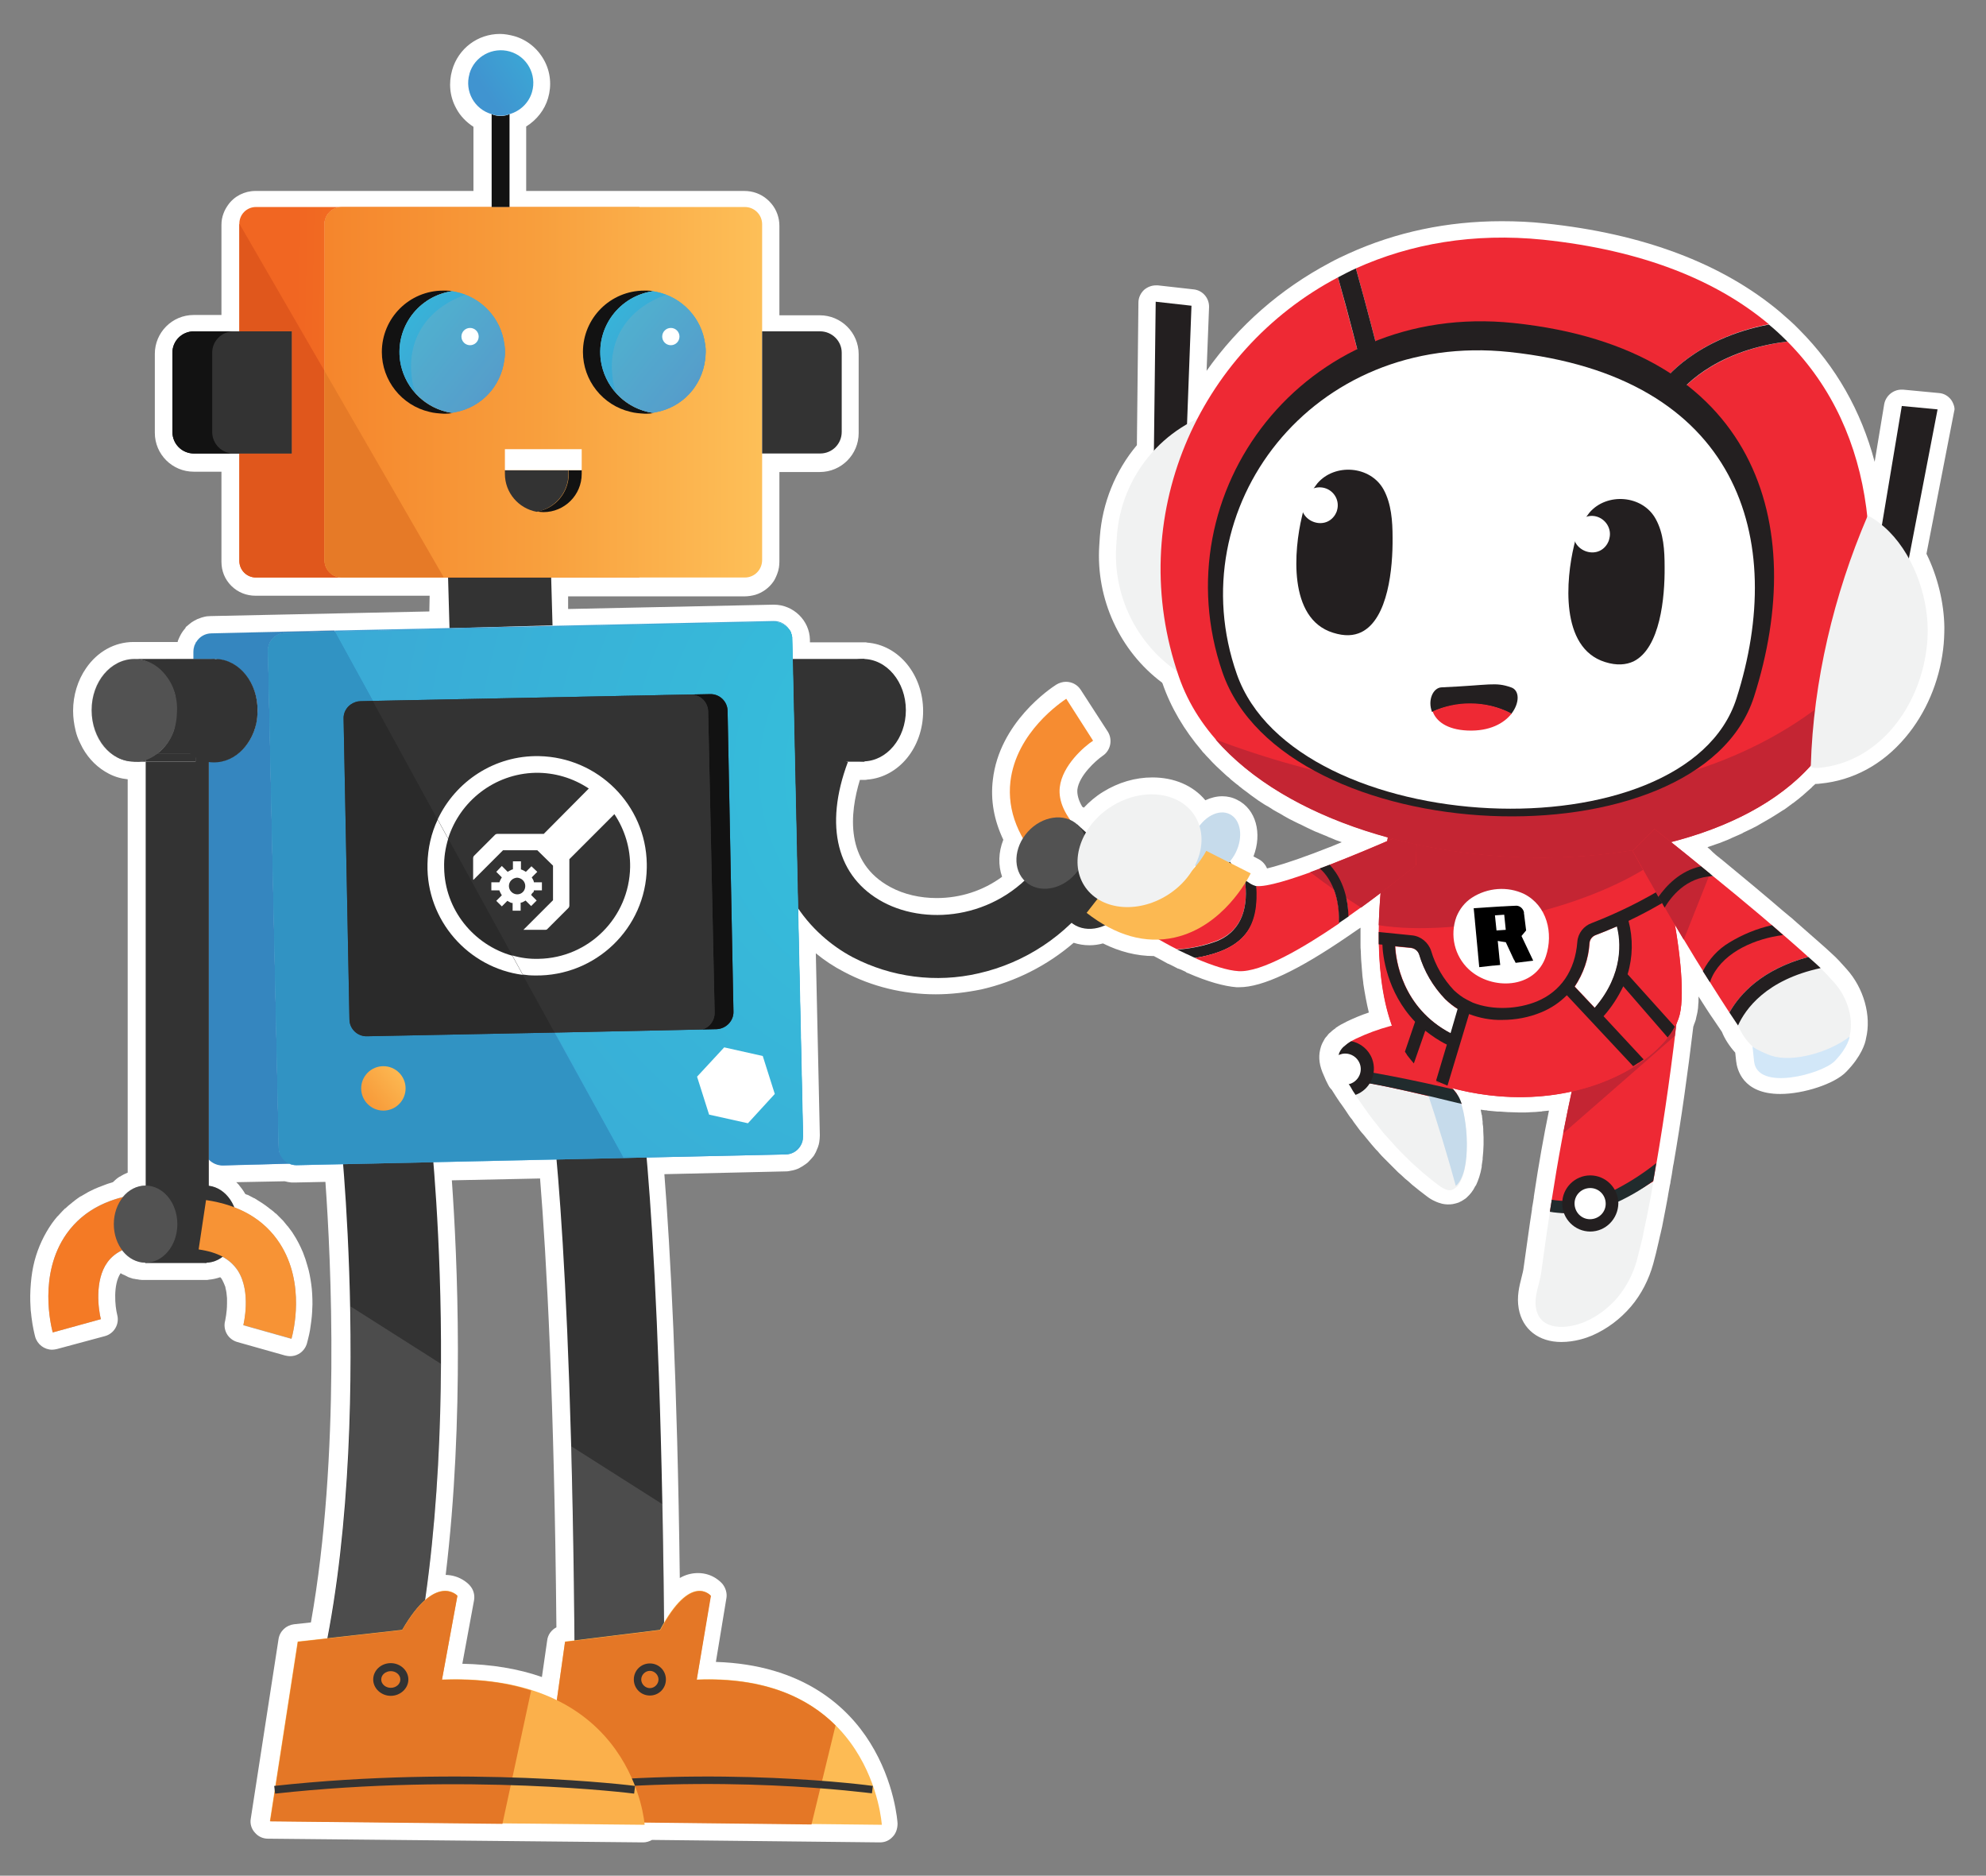 <?xml version="1.0" encoding="UTF-8"?> <!-- Generator: Adobe Illustrator 24.1.1, SVG Export Plug-In . SVG Version: 6.00 Build 0) --> <svg xmlns="http://www.w3.org/2000/svg" xmlns:xlink="http://www.w3.org/1999/xlink" id="Слой_1" x="0px" y="0px" viewBox="0 0 643.9 608" style="enable-background:new 0 0 643.9 608;" xml:space="preserve"><rect x="0" y="0" width="643.9" height="608" fill="#808080" stroke="none"/> <style type="text/css"> .st0{fill:#FFFFFF;} .st1{fill:#EE2934;} .st2{fill:#F1F2F2;} .st3{fill:#C42533;} .st4{fill:#212B2D;} .st5{fill:#231F20;} .st6{fill:#D7E6F5;} .st7{fill:#C6DBEB;} .st8{fill:#3A5074;} .st9{fill:#D2E7F8;} .st10{fill:#F68C31;} .st11{fill:#333333;} .st12{fill:#525252;} .st13{fill:#FCB952;} .st14{opacity:0.2;} .st15{fill:#B0B0B0;} .st16{fill:#121212;} .st17{fill:url(#SVGID_1_);} .st18{fill:url(#SVGID_2_);} .st19{fill:#E0571C;} .st20{fill:url(#SVGID_3_);} .st21{fill:#E67A27;} .st22{fill:url(#SVGID_4_);} .st23{fill:url(#SVGID_5_);} .st24{fill:url(#SVGID_6_);} .st25{fill:url(#SVGID_7_);} .st26{fill:url(#SVGID_8_);} .st27{fill:url(#SVGID_9_);} .st28{fill:url(#SVGID_10_);} .st29{fill:url(#SVGID_11_);} .st30{fill:url(#SVGID_12_);} .st31{fill:url(#SVGID_13_);} .st32{fill:url(#SVGID_14_);} .st33{fill:#3586BF;} .st34{fill:#3193C3;} .st35{fill:#2A2A2A;} .st36{fill:url(#SVGID_15_);} .st37{fill:url(#SVGID_16_);} .st38{fill:url(#SVGID_17_);} .st39{clip-path:url(#SVGID_19_);} .st40{fill:url(#SVGID_20_);} .st41{fill:url(#SVGID_21_);} .st42{clip-path:url(#SVGID_23_);} .st43{fill:#FDBB54;} .st44{fill:#E47726;} .st45{fill:#FBB04B;} .st46{fill:url(#SVGID_24_);} .st47{fill:#F47A25;} .st48{fill:#F79335;} </style> <g> <path class="st0" d="M632.6,129.6c-1-1.3-2.4-2.1-4-2.2l-11.6-1.1c-0.2,0-0.4,0-0.5,0c-2.7,0-5.1,2-5.6,4.7l-3.1,18.7 c-4.4-16.6-12.6-30.9-24.3-42.7c-2-2.1-4.2-4-6.4-5.9c-18.7-15.7-44.4-25.4-76.3-28.7c-4.6-0.5-9.3-0.7-13.9-0.7 c-17.6,0-34.3,3.5-49.7,10.5c-2,0.9-4.1,1.9-6.1,3c-16,8.5-29.6,20.4-39.9,35l0.8-20.6c0.1-3-2.1-5.5-5-5.8l-11.6-1.3 c-0.2,0-0.4,0-0.6,0c-1.4,0-2.7,0.5-3.8,1.4c-1.2,1.1-1.9,2.6-1.9,4.2l-0.5,46.2c-7,8.3-11.2,18.8-12,29.6l-0.2,3 c-1.1,17.2,6.6,34.1,20.4,44.4c0,0.1,0,0.1,0.1,0.2c2.7,7.8,7,15.1,12.8,21.9c0.1,0.1,0.2,0.3,0.3,0.4c0.1,0.1,0.3,0.3,0.4,0.4 l0.1,0.1c0.4,0.5,0.8,0.9,1.3,1.4c0.4,0.5,0.9,0.9,1.3,1.4c0.4,0.4,0.9,0.9,1.3,1.3c0.5,0.4,0.9,0.9,1.4,1.3l0.1,0.1 c0.4,0.4,0.9,0.8,1.3,1.2s0.9,0.8,1.3,1.1l0.2,0.2l0.3,0.3c0.4,0.3,0.7,0.6,1.1,0.9c0.4,0.3,0.8,0.7,1.3,1l0.3,0.3l0.4,0.3 c0.3,0.3,0.7,0.5,1,0.8c0.8,0.6,1.7,1.2,2.4,1.8c0.7,0.5,1.4,1,2.1,1.5l0.4,0.3c0.5,0.3,0.9,0.6,1.4,0.9c0.4,0.3,0.8,0.5,1.3,0.8 l0.4,0.2l0.3,0.2c0.5,0.3,1,0.6,1.4,0.9c0.5,0.3,1.1,0.6,1.6,0.9l0.2,0.1c0.6,0.3,1.2,0.7,1.7,1c0.6,0.3,1.2,0.7,1.8,1 c0.6,0.3,1.2,0.6,1.8,0.9c0.6,0.3,1.2,0.6,1.9,0.9c0.6,0.3,1.2,0.6,1.8,0.9c0.6,0.3,1.3,0.6,1.9,0.9s1.3,0.6,1.9,0.8l0.2,0.1 c0.6,0.2,1.1,0.5,1.7,0.7c0.5,0.2,1.1,0.4,1.6,0.7l0.3,0.1l0.5,0.2c0.5,0.2,0.9,0.4,1.4,0.6c0.6,0.2,1.2,0.4,1.7,0.6l0.2,0.1 c-2.1,0.9-4.1,1.7-6,2.4c-1,0.4-2.1,0.8-3.1,1.2c-8,3-12.6,4.3-15.1,4.9c-0.5-1.2-1.4-2.3-2.7-3l-1.7-0.9 c2.9-7.5,0.8-15.3-5.2-18.3c-1.5-0.8-3.2-1.2-4.9-1.2c-1.9,0-3.8,0.5-5.5,1.3c-4-4.8-10.1-7.4-17.2-7.4c-5.5,0-11,1.6-16,4.7 c-2.3,1.4-4.4,3.2-6.2,5.1c-0.2-0.1-0.3-0.2-0.5-0.3c-1.2-2-1.7-3.9-1.6-5.5c0.5-4.5,5.9-9.4,8.2-11c2.6-1.7,3.3-5.2,1.7-7.8 l-8.8-13.6c-1.1-1.7-2.9-2.6-4.8-2.6c-1,0-2.1,0.3-3.1,0.9c-1.9,1.2-18.5,12.3-20.6,30.9c-0.8,6.6,0.4,13.1,3.4,19.4 c-1.6,4-1.7,8.3-0.4,12c-6.1,4.5-13.5,6.9-21.2,6.9c-5.4,0-10.6-1.2-14.9-3.5c-15-8-13.3-24-10-34.8h1.5c0.3,0,0.6,0,0.9-0.1 c10.2-0.8,18.1-10.4,18.1-22.2s-7.9-21.4-18.1-22.2c-0.3-0.1-0.6-0.1-0.9-0.1h-17.7v-0.7v-0.1c-0.1-6.3-5.4-11.4-11.7-11.4 c-0.1,0-0.2,0-0.3,0l-66.4,1.4v-4.1h23h34.3c1.1,0,2.3-0.2,3.4-0.5c2.3-0.7,4.4-2.2,5.8-4.2c0.3-0.4,0.5-0.8,0.7-1.2 s0.4-0.9,0.6-1.4c0.5-1.3,0.7-2.6,0.7-4v-29h13.1c7,0,12.6-5.7,12.6-12.6v-25.6c0-7-5.7-12.6-12.6-12.6h-13.1v-29 c0-2.6-0.9-5.2-2.6-7.2c-0.5-0.6-1-1.1-1.5-1.5c-2-1.7-4.6-2.6-7.2-2.6H207h-36.4V41c3.4-2.1,6-5.4,7.1-9.2 c1.2-4.1,0.8-8.5-1.3-12.3s-5.5-6.6-9.7-7.8c-1.5-0.4-3.1-0.7-4.6-0.7l0,0c-7.2,0-13.5,4.7-15.5,11.7c-1.2,4.2-0.8,8.6,1.3,12.4 c1.3,2.5,3.3,4.5,5.6,6v20.8h-42.9H82.8c-3.5,0-6.9,1.7-8.9,4.6c-0.3,0.4-0.5,0.8-0.7,1.1c-0.3,0.5-0.5,1-0.7,1.5 c-0.5,1.3-0.7,2.5-0.7,3.8v29.2h-9c-7,0-12.6,5.7-12.6,12.6v25.6c0,7,5.7,12.6,12.6,12.6h9v29.2c0,3,1.1,5.7,3.2,7.8 s4.9,3.2,7.8,3.2h27.9h28.6l-0.1,5.1l-70.9,1.5c-0.8,0-1.6,0.1-2.3,0.3c-0.5,0.1-1,0.3-1.5,0.5c-0.4,0.1-0.8,0.3-1.1,0.5 c-0.3,0.1-0.6,0.3-0.9,0.5c-0.4,0.2-0.7,0.5-1.1,0.8c-0.4,0.3-0.7,0.6-1.1,0.9l-0.1,0.1c0,0,0,0,0,0.1s-0.1,0.1-0.1,0.2 c-0.3,0.4-0.7,0.8-1,1.3c-0.3,0.4-0.5,0.8-0.7,1.2s-0.4,0.8-0.6,1.3c-0.1,0.2-0.2,0.5-0.2,0.7H43.3c-6.1,0-11.7,3.1-15.4,8.5 c-2.7,3.9-4.2,8.8-4.2,13.8c0,2.2,0.3,4.3,0.8,6.4c0.3,1.3,0.8,2.7,1.4,3.9c0.3,0.6,0.6,1.2,0.9,1.8c2.1,3.7,5,6.5,8.5,8.3 c1.9,1,4,1.6,6.1,1.8v127.5c-0.4,0.2-0.7,0.3-1.1,0.5c-0.1,0-0.1,0.1-0.2,0.1c-0.4,0.2-0.9,0.5-1.2,0.7c0,0,0,0-0.1,0 c-0.8,0.5-1.5,1.1-2.2,1.8c-0.4,0.1-0.8,0.3-1.3,0.4c-0.2,0.1-0.4,0.1-0.6,0.2c-1.9,0.7-3.8,1.4-5.5,2.3c-0.2,0.1-0.4,0.2-0.6,0.3 c-0.9,0.5-1.7,1-2.4,1.4c0,0,0,0-0.1,0c-0.7,0.5-1.5,1-2.3,1.7c-0.2,0.1-0.4,0.3-0.5,0.4c-0.8,0.6-1.5,1.2-2.1,1.8c0,0,0,0-0.1,0 l0,0c-0.6,0.6-1.3,1.3-2,2.1c-0.2,0.2-0.3,0.4-0.5,0.5c-0.7,0.8-1.2,1.5-1.8,2.3l0,0c-2.5,3.6-4.4,7.6-5.6,12.1 c-0.6,2.3-1,4.8-1.2,7.3c-0.1,1.3-0.2,2.7-0.2,4c0,1.2,0,2.4,0.1,3.7c0,0.7,0.1,1.5,0.2,2.2c0,0.4,0.1,0.7,0.1,1 c0.4,3.3,1,5.6,1.2,6.4c0.7,2.5,3,4.2,5.5,4.2c0.5,0,1-0.1,1.5-0.2l15.6-4.2c3-0.8,4.8-3.9,4-6.9c-0.7-2.7-1.4-9.8,1.1-13.5 c0.2,0.1,0.5,0.3,0.7,0.4c0.1,0.1,0.2,0.1,0.3,0.1c0.4,0.2,0.8,0.4,1.2,0.6c0.1,0.1,0.2,0.1,0.4,0.2c0.5,0.2,0.9,0.3,1.2,0.4 c0.2,0.1,0.3,0.1,0.5,0.1c0.5,0.1,0.9,0.2,1.2,0.2c0.2,0,0.4,0.1,0.5,0.1c0.6,0.1,1.2,0.1,1.8,0.1h19.9c0.3,0,0.6,0,0.9-0.1 c1.3-0.1,2.5-0.4,3.7-0.8l0.1,0.1c0,0.1,0.1,0.1,0.1,0.1c0.2,0.2,0.3,0.4,0.4,0.6c0.1,0.1,0.2,0.3,0.2,0.4c0.3,0.5,0.5,1.1,0.8,1.8 c0.1,0.2,0.1,0.3,0.1,0.5c0.3,1,0.4,2.1,0.5,3.3c0,0.2,0,0.4,0,0.6c0,0.4,0,0.8,0,1.1c0,3-0.6,5.4-0.6,5.6 c-0.4,1.4-0.2,2.9,0.5,4.2c0.7,1.3,2,2.3,3.4,2.7l15.6,4.4c0.5,0.1,1,0.2,1.5,0.2c1,0,1.9-0.2,2.8-0.7c1.3-0.7,2.3-2,2.7-3.4 c0.1-0.5,0.4-1.4,0.7-2.8c0.1-0.5,0.2-1,0.3-1.5c0.3-2,0.6-4,0.7-6c0-0.8,0.1-1.6,0.1-2.4c0-2.3-0.1-4.5-0.4-6.6 c-0.3-2-0.6-3.9-1.2-5.8c-0.4-1.5-0.9-3-1.5-4.5c-0.9-2.1-1.9-4.1-3.1-5.9c-0.4-0.7-0.9-1.3-1.5-2.1c-0.1-0.2-0.2-0.3-0.4-0.5 l-0.1-0.1c-0.4-0.5-0.9-1.1-1.3-1.6l-0.1-0.1c-0.1-0.1-0.2-0.2-0.3-0.3c-0.6-0.6-1.2-1.2-1.8-1.8c-0.1-0.1-0.2-0.2-0.3-0.2l0,0 c-0.5-0.5-1.1-1-1.7-1.4c-0.1-0.1-0.3-0.2-0.5-0.4c-1.4-1.1-2.8-2-4.3-2.9c-0.1-0.1-0.2-0.1-0.3-0.2h-0.1c-0.7-0.4-1.4-0.7-2.1-1.1 h-0.1c-0.1,0-0.2-0.1-0.3-0.1c-0.1-0.1-0.3-0.1-0.4-0.2c-0.6-1.1-1.4-2.1-2.2-3.1l-0.1-0.1c-0.2-0.2-0.4-0.4-0.6-0.6l15.7-0.3 c0.7,0.2,1.4,0.3,2.2,0.4h0.1c0.3,0,0.6,0,0.9,0c0.1,0,0.2,0,0.2,0l9.8-0.2c1.8,25.2,4.9,88.8-4.7,142.8l-5.5,0.6 c-2.5,0.3-4.6,2.2-5,4.8l-9,58.2c-0.3,1.6,0.2,3.3,1.3,4.5c1.1,1.3,2.6,2,4.3,2l121.5,1.2c0,0,0,0,0.1,0c1,0,2-0.3,2.9-0.8 l73.8,0.8c0,0,0,0,0.1,0c1.6,0,3-0.6,4.1-1.8c1.1-1.1,1.6-2.7,1.6-4.3c0-0.5-0.9-13.4-8.9-26.2c-7.2-11.6-21.8-25.3-50-26.2 l3.4-20.6c0.3-1.6-0.2-3.3-1.2-4.6c-0.5-0.6-3.2-3.6-8-3.6c-2,0-4,0.5-5.9,1.6c-0.8-65.2-3.1-106.4-5-130.9l39.2-0.9 c0.4,0,0.8,0,1.2-0.1c0.7-0.1,1.5-0.3,2.2-0.5c0.4-0.1,0.7-0.3,1-0.4c0.8-0.4,1.6-0.9,2.4-1.5c0.3-0.2,0.5-0.4,0.8-0.7 c0.6-0.6,1.1-1.2,1.6-1.8c0.1-0.2,0.3-0.4,0.4-0.7c0.2-0.3,0.4-0.7,0.5-1c0.2-0.4,0.3-0.8,0.5-1.2c0.2-0.5,0.3-1,0.4-1.5 c0.1-0.7,0.2-1.5,0.2-2.3l-1.3-59c2.8,2.3,5.8,4.3,9.1,6c9,4.8,19.3,7.3,29.8,7.3c4.9,0,9.9-0.6,14.8-1.6 c11-2.5,21.3-7.7,29.9-15.1c1.6,0.5,3.3,0.8,5.1,0.8c1.5,0,3-0.2,4.4-0.6c5.4,2.7,11,4.1,16.5,4.1c1.7,0.9,3.2,1.7,4.6,2.5 c0,0,0,0,0.1,0c0.9,0.4,1.8,0.9,2.8,1.4c0.2,0.1,0.3,0.2,0.5,0.2l0.3,0.1c0.7,0.3,1.4,0.6,2,0.9l0.1,0.1c0.1,0.1,0.2,0.1,0.3,0.2 c0.1,0,0.2,0.1,0.3,0.1c6.4,2.8,11.8,4.3,15.8,4.6c0.3,0,0.6,0,0.9,0c7.5,0,19-5.4,35.2-16.5c1.1-0.7,2.1-1.5,3.2-2.2 c0.3-0.2,0.6-0.4,0.9-0.6c0,1.8,0,3.5,0,5.2c0,0,0,0,0,0.1c0,0.8,0,1.6,0.1,2.4v0.2c0,0.8,0.1,1.6,0.1,2.4l0,0 c0.1,1.7,0.3,3.4,0.4,5.1c0,0,0,0,0,0.1c0.1,0.8,0.2,1.6,0.3,2.4v0.1v0.1c0.5,3.3,1.1,6.5,1.8,9.4c-2.4,0.8-4.8,1.8-7.1,2.9 c-0.6,0.3-1.1,0.6-1.7,0.9c-0.1,0-0.2,0.1-0.2,0.1c-0.1,0-0.1,0.1-0.2,0.1c-0.1,0.1-0.3,0.2-0.5,0.3c-0.2,0.1-0.4,0.3-0.6,0.4 s-0.4,0.2-0.5,0.4c-0.2,0.2-0.5,0.3-0.7,0.5c-0.3,0.2-0.5,0.4-0.8,0.7l0,0c-0.2,0.2-0.4,0.3-0.6,0.5c-0.1,0.1-0.1,0.1-0.2,0.2 s-0.2,0.3-0.3,0.4l0,0c-0.2,0.2-0.4,0.5-0.6,0.7s-0.3,0.4-0.4,0.6c-0.2,0.4-0.4,0.7-0.5,0.9c-0.1,0.2-0.2,0.4-0.3,0.6 c-0.2,0.5-0.4,1-0.5,1.5c0,0.1-0.1,0.3-0.1,0.4c-0.6,2.6-0.2,5.3,1.2,8.3c0.4,1,0.9,2.1,1.5,3.2c0.3,0.6,0.7,1.1,1.2,1.6 c0,0.1,0.1,0.2,0.1,0.2c0.4,0.6,0.8,1.3,1.2,1.9c0.4,0.6,0.8,1.2,1.2,1.8c0.1,0.1,0.2,0.3,0.3,0.4l0,0l0.5,0.7l0,0 c0.7,1,1.4,2,2.1,3.1c0.3,0.4,0.6,0.9,1,1.3l0.4,0.6l0.2,0.3c0.7,0.9,1.3,1.8,2,2.7c0.4,0.5,0.7,0.9,1.1,1.3 c0.2,0.2,0.3,0.4,0.5,0.6l0.4,0.5c0.6,0.7,1.2,1.5,1.9,2.3c0.4,0.5,0.9,1,1.3,1.5l0.6,0.6l0.5,0.6c0.5,0.6,1.1,1.2,1.7,1.8 c0.6,0.6,1.1,1.1,1.7,1.7l0.6,0.6c0.2,0.2,0.4,0.4,0.6,0.6c0.5,0.5,1,1,1.5,1.5c0.8,0.7,1.6,1.4,2.3,2.1l0.5,0.4 c0.2,0.2,0.4,0.3,0.6,0.5c0.4,0.3,0.7,0.7,1.1,1c1.6,1.3,3.2,2.6,4.7,3.7c0.9,0.7,1.7,1.2,2.6,1.6c0.8,0.4,1.7,0.7,2.5,0.9 c0.5,0.1,1.1,0.2,1.6,0.2c0.1,0,0.2,0,0.3,0c0.5,0,1,0,1.5-0.1c0.6-0.1,1.3-0.3,1.9-0.5c0.7-0.3,1.4-0.7,2.1-1.2 c0.2-0.1,0.4-0.3,0.6-0.5c1-0.9,2-2.1,2.7-3.6c0,0,0-0.1,0.1-0.1c0-0.1,0-0.1,0.1-0.1c0.8-1.7,1.5-3.7,1.9-6.1c0-0.1,0-0.1,0-0.2 c0,0,0-0.1,0-0.2c0.1-0.6,0.2-1.3,0.3-2v-0.2c0-0.1,0-0.1,0-0.2c0.1-0.7,0.1-1.5,0.2-2.2v-0.1c0-0.7,0.1-1.4,0.1-2.1 c0,0,0-0.1,0-0.2l0,0l0,0c0-0.6,0-1.3,0-1.9v-0.1v-0.2l0,0c0-0.6-0.1-1.3-0.1-2v-0.1v-0.4c0,0,0,0,0-0.1c0-0.6-0.1-1.2-0.2-1.8 c0-0.1,0-0.2,0-0.2l0,0v-0.1c0,0,0,0,0-0.1s0-0.1,0-0.2c-0.1-0.6-0.1-1.1-0.2-1.7v-0.1v-0.1c0-0.1,0-0.2-0.1-0.3 c-0.1-0.5-0.2-1-0.3-1.5c0-0.1,0-0.1,0-0.2c0.5,0.1,1,0.1,1.5,0.2h0.2c0.2,0,0.3,0,0.5,0.1c1.1,0.1,2.1,0.2,3.2,0.3 c0.1,0,0.3,0,0.5,0h0.2c1,0.1,1.9,0.1,2.9,0.2h0.1h0.3c1,0,2,0.1,3.1,0.1c0.2,0,0.5,0,0.7,0c1.2,0,2.2,0,3.1-0.1l0,0h0.1 c0.9,0,1.8-0.1,2.9-0.2c0.2,0,0.5,0,0.7-0.1c0.7-0.1,1.4-0.1,2.1-0.2c-1.7,8.3-3.3,17.2-4.8,27.2l0,0v0.1l-0.1,0.5v0.3 c-0.1,0.6-0.2,1.3-0.3,1.9l-0.2,1.1l-0.1,0.6v0.3c-0.9,5.7-1.7,11.9-2.7,18.8c-0.1,1-0.4,2.1-0.7,3.3c-0.7,2.8-1.6,6.2-0.9,10.1 c1.2,6.7,6.5,10.8,13.8,10.8c4.4,0,8.1-1.3,10-2.1c4.8-2.1,9.1-5.3,12.6-9.4c3.4-4,5.8-8.8,7.2-13.8c0.6-2.2,1.2-4.6,1.8-7.3 c0.1-0.6,0.3-1.2,0.4-1.8l0.2-0.8c0.3-1.3,0.7-3,1-4.8c0.2-1,0.4-2.1,0.6-3.1c0.3-1.4,0.5-2.8,0.8-4.3v-0.1 c0.2-1.1,0.4-2.2,0.6-3.3l0.1-0.4l0.1-0.5c0-0.1,0-0.1,0-0.2l0,0c0.3-1.6,0.6-3.2,0.8-4.8c0-0.2,0.1-0.4,0.1-0.6l0.1-0.4 c2.5-14.4,4.6-29.4,6.4-44.5c0.1-0.2,0.1-0.4,0.2-0.5v-0.1c0.1-0.2,0.1-0.4,0.2-0.5c0.3-0.7,0.5-1.4,0.6-2.1l0,0l0,0 c0.1-0.5,0.3-1.1,0.4-1.8v-0.1c0.1-0.6,0.2-1.2,0.2-1.9v-0.1c0.1-0.6,0.1-1.2,0.1-1.9v-0.1c0-0.2,0-0.5,0-0.7 c1.8,2.8,3.4,5.4,5.1,7.8c0.8,1.2,1.7,2.5,2.5,3.7c0.9,2.3,2.5,4.7,4.3,6.7l0.3,2.8c0.3,2.5,2,10.6,14.3,10.6 c7.6,0,17.7-3.3,21.4-7.2c4.9-5,6.2-9.3,6.4-10.8c1.8-7.3-0.7-16.3-6.3-22.5c-1.6-1.8-3.2-3.6-4.8-5c-1.3-1.2-2.6-2.4-4-3.6 c-2.5-2.2-5.2-4.6-8.2-7.2l-0.1-0.1c-0.4-0.4-0.9-0.8-1.3-1.1l-0.6-0.5l-0.6-0.5c-0.4-0.3-0.8-0.7-1.2-1c-5.8-5-12.3-10.4-19.1-16 l-0.6-0.5l-0.4-0.3l-0.5-0.4l-0.1-0.1l-0.4-0.3l-0.5-0.4l-0.2-0.2l-0.8-0.7l-0.3-0.3l-0.1-0.1l-0.4-0.4l-0.6-0.5l-0.2-0.2l-0.1-0.1 c1-0.3,2-0.7,2.9-1c0.2-0.1,0.4-0.1,0.6-0.2l0.3-0.1c0.8-0.3,1.8-0.7,2.8-1.1c0.3-0.1,0.6-0.3,0.9-0.4l0.4-0.2 c0.8-0.3,1.5-0.7,2.3-1c0.4-0.2,0.7-0.3,1.1-0.5l0.3-0.2c0.7-0.3,1.4-0.7,2.1-1c0.5-0.2,1-0.5,1.4-0.7c0.7-0.3,1.3-0.7,2-1.1 c0.5-0.3,0.9-0.5,1.4-0.8c0.6-0.4,1.3-0.7,1.9-1.1c0.4-0.3,0.9-0.5,1.3-0.8c0.6-0.4,1.3-0.8,1.9-1.2l0.3-0.2c0.3-0.2,0.6-0.4,1-0.6 c0.7-0.5,1.4-1,1.9-1.4l0.3-0.2c0.2-0.2,0.5-0.4,0.7-0.5c0.7-0.6,1.5-1.1,2.4-1.9l0.1-0.1c0.1-0.1,0.3-0.2,0.4-0.3 c0.9-0.8,1.8-1.6,2.7-2.4c0.2-0.2,0.4-0.3,0.5-0.5l0.2-0.2c0.3-0.3,0.6-0.5,0.9-0.8c0.5,0,1,0,1.5-0.1c10.7-1,20.3-6.2,27.7-15 c6.6-7.8,10.9-17.9,12.2-28.5c0.3-2.4,0.4-4.8,0.4-7.2c-0.1-7.9-2.2-16.5-5.8-23.8l9-46.3C633.9,132.5,633.5,130.9,632.6,129.6z M153.7,518.7c0.3-1.7-0.2-3.5-1.4-4.8c-0.5-0.6-3.2-3.3-7.8-3.4c6.1-50.7,3.8-102.4,2-127.9l28.6-0.6c2.1,26,4.6,71.2,5.3,145.5 c-1.6,0.8-2.8,2.4-3,4.3l-1.7,11.8c-7.7-2.7-16.3-4.1-25.8-4.3L153.7,518.7z"></path> <path class="st1" d="M544.1,326.9c0-0.4,0-0.8-0.2-1.1c-0.2-0.5-0.5-0.8-1-1c-7.6-2.6-20-3.2-25.4,4.4c-4.1,5.9-5.6,14.5-7.2,21.5 c-2.9,12.6-5.2,25.4-7.2,38.2l-0.1,0.8l-0.5,3c6.7,1.2,13.5,0.4,19.8-2.2c4.7-2.2,9.3-4.7,13.7-7.5c0.3-1.7,0.6-3.4,0.9-5 C539.8,361.1,542.2,344,544.1,326.9z"></path> <path class="st2" d="M536,383L536,383c-0.1,0.3-0.1,0.6-0.2,0.9C535.9,383.7,535.9,383.3,536,383z"></path> <path class="st2" d="M502.5,392.7c0,0.3-0.1,0.6-0.1,0.9c-1,6.3-1.8,12.5-2.7,18.8c-0.5,3.9-2.4,7.6-1.7,11.6 c1.3,7.7,10.5,6.8,16,4.4c4.1-1.8,7.6-4.5,10.5-7.9c2.8-3.4,4.9-7.4,6.1-11.6c0.6-2.4,1.2-4.7,1.8-7.1c0.2-0.8,0.4-1.7,0.5-2.5 c0.3-1.6,0.7-3.1,1-4.7c0.2-1,0.4-2,0.6-3c0.3-1.4,0.5-2.8,0.8-4.2c0.2-1.1,0.4-2.2,0.6-3.4c0-0.3,0.1-0.6,0.2-0.9 c-4.4,2.8-9,5.3-13.7,7.5C516.1,393.2,509.2,393.9,502.5,392.7z"></path> <path class="st3" d="M542.9,324.8c-7.6-2.6-20-3.2-25.4,4.4c-4.1,5.9-5.6,14.5-7.2,21.5c-1.3,5.5-2.4,11.1-3.5,16.7l36.2-31.6 c0.4-3,0.7-6,1.1-8.9c0-0.4,0-0.8-0.2-1.1C543.7,325.3,543.4,325,542.9,324.8z"></path> <path class="st4" d="M522.3,390.6c4.9-2.1,9.5-4.7,13.7-7.8c0.3-1.6,0.6-3.2,0.8-4.8c0.1-0.3,0.1-0.7,0.2-1c-4,3.2-8.3,6-12.9,8.4 c-6.4,3.4-13.8,4.6-21,3.5c-0.2,1.3-0.4,2.6-0.6,3.9C509.2,393.9,516.1,393.1,522.3,390.6z"></path> <ellipse transform="matrix(0.316 -0.949 0.949 0.316 -17.525 755.886)" class="st0" cx="515.6" cy="390.1" rx="7.1" ry="7.1"></ellipse> <path class="st5" d="M515.6,399.2c-5,0-9.1-4.1-9.1-9.1s4.1-9.1,9.1-9.1s9.1,4.1,9.1,9.1C524.6,395.1,520.6,399.2,515.6,399.2z M515.6,385.1c-2.8,0-5.1,2.2-5.1,5s2.2,5.1,5,5.1s5.1-2.2,5.1-5l0,0C520.6,387.3,518.3,385.1,515.6,385.1z"></path> <path class="st1" d="M472.2,354.3c-1.4-1.7-2.7-3.4-3.8-5.2c-3.4-5.5-4.8-12.1-6-18.5c-7.9,0.6-15.6,2.7-22.8,6.1 c-2.5,1.2-4.7,2.9-5.3,5.6c-0.5,2.3,0.9,4.3,2.1,6.4c0.2,0.4,0.5,1,0.8,1.4c9,1.3,17.4,3.2,26.2,5.3l9.1,2.2l1.4,0.3l0,0"></path> <path class="st2" d="M473.7,382.6L473.7,382.6c0.2-0.5,0.4-0.9,0.5-1.3l0.1-0.2c0.2-0.5,0.3-0.9,0.4-1.4c0-0.1,0-0.2,0.1-0.3 c0.1-0.5,0.2-1,0.3-1.6v-0.1c0.1-0.5,0.2-1.1,0.2-1.7v-0.3c0.1-0.6,0.1-1.2,0.1-1.8c0-0.1,0-0.2,0-0.3c0-0.6,0-1.2,0.1-1.9v-0.2 c0-0.6,0-1.3,0-1.9v-0.2c0-0.6-0.1-1.3-0.1-1.9c0-0.1,0-0.2,0-0.3c0-0.6-0.1-1.3-0.2-1.9v-0.1c-0.1-0.6-0.2-1.3-0.3-1.9 c0,0,0,0,0-0.1c-0.1-0.6-0.2-1.2-0.3-1.8v-0.2c-0.1-0.6-0.2-1.1-0.4-1.6v-0.1c-0.1-0.5-0.3-1.1-0.4-1.5l0,0l-1.4-0.3l-9.1-2.2 c-8.8-2.1-17.1-4.1-26.1-5.4v1.3c0.6,1,1.3,2,1.9,3.1c0.4,0.6,0.8,1.1,1.2,1.7c0.7,1,1.4,2,2.1,3c0.4,0.6,0.9,1.2,1.3,1.8 c0.7,1,1.4,1.9,2.2,2.9c0.5,0.6,1,1.2,1.5,1.9c0.7,0.9,1.4,1.8,2.2,2.6c0.6,0.7,1.2,1.3,1.8,2s1.4,1.6,2.1,2.3s1.4,1.4,2.1,2.1 s1.3,1.3,2,2c0.9,0.8,1.8,1.6,2.7,2.4c0.5,0.5,1.1,1,1.6,1.4c1.5,1.2,2.9,2.4,4.4,3.5c0.5,0.4,1.1,0.8,1.7,1.1 c0.4,0.2,0.8,0.4,1.2,0.5c0.2,0,0.4,0.1,0.6,0.1s0.4,0,0.6,0s0.4-0.1,0.6-0.2c0.3-0.1,0.6-0.3,0.9-0.6c0.1,0,0.1-0.1,0.2-0.1 c0.3-0.2,0.5-0.5,0.8-0.8l0.1-0.2C473.3,383.4,473.5,383,473.7,382.6z"></path> <path class="st6" d="M462.7,332.4c0.7,4,1.8,7.9,3.1,11.7L462.7,332.4z"></path> <path class="st6" d="M462.2,330.6l-1,0.1L462.2,330.6L462.2,330.6z"></path> <path class="st0" d="M462.4,330.6h-0.1l0.5,1.8C462.6,331.8,462.5,331.2,462.4,330.6z"></path> <path class="st7" d="M465.5,354.1c-1.1-0.3-2.1-0.7-3.1-1.1c3.6,10.6,7.2,22.6,9.6,31.4c5.3-4.4,4-22.6,0.9-28.8 C470.3,355.4,467.8,354.9,465.5,354.1z"></path> <path class="st0" d="M471.5,353.5l-0.3-0.4l0,0L471.5,353.5z"></path> <path class="st4" d="M472.2,354.4c-0.2-0.3-0.5-0.6-0.7-0.9l-0.3-0.4c-3.1-0.7-6.2-1.4-9.4-2.1c-6.9-1.5-13.7-2.8-20.6-4 c-1.3-0.2-3.2-0.6-6.2-1.1c0.4,1.3,1.5,2.9,2.2,4.2c9.2,1.3,17.2,3.1,26.2,5.2l9.1,2.2l1.4,0.3C473.5,356.6,473,355.4,472.2,354.4z "></path> <path class="st0" d="M441.5,346.4c0-2.8-2.3-5.1-5-5.1c-0.9,0-1.7,0.2-2.5,0.7c0,0,0,0.1,0,0.2c-0.5,2.3,0.6,4.5,1.8,6.6 c0.5,0.9,1,1.8,1.6,2.6C439.7,351,441.5,348.9,441.5,346.4z"></path> <path class="st5" d="M438.1,337.5c-0.9,0.5-1.8,1.2-2.6,1.9c-0.7,0.7-1.3,1.6-1.5,2.6c2.5-1.2,5.5-0.1,6.7,2.4s0.1,5.5-2.4,6.7 c-0.3,0.1-0.6,0.3-1,0.3c0.4,0.6,0.8,1.2,1.1,1.8s0.8,1.2,1.1,1.7c4.7-1.7,7.1-6.9,5.4-11.6C443.8,340.3,441.2,338.1,438.1,337.5 L438.1,337.5z"></path> <path class="st1" d="M451.1,265.6c0,0-17.9,78,21.1,87.5s68.9-9.9,72.4-24.2s-7.5-65.8-15.4-67.9 C521.3,258.9,458,258.3,451.1,265.6z"></path> <path class="st3" d="M451.1,265.6c-2.4,11.3-3.7,22.7-4.1,34.3c25.7,4.1,68.8-5.2,91.1-21.5c-2.8-9.5-6.1-16.7-9-17.4 C521.2,258.8,458,258.3,451.1,265.6z"></path> <path class="st5" d="M541.4,335.4L541.4,335.4L541.4,335.4z"></path> <path class="st5" d="M456.3,342.2l-0.1-0.2L456.3,342.2z"></path> <path class="st5" d="M541.5,291.3L541.5,291.3L541.5,291.3z"></path> <path class="st5" d="M540.5,287.2L540.5,287.2L540.5,287.2z"></path> <path class="st5" d="M447.1,306.2L447.1,306.2L447.1,306.2z"></path> <path class="st5" d="M531.2,344.8L531.2,344.8L531.2,344.8z"></path> <path class="st5" d="M468.3,351.8l-1-0.4L468.3,351.8z"></path> <path class="st5" d="M466.8,351.2c-0.4-0.2-0.8-0.4-1.3-0.6C466,350.7,466.4,350.9,466.8,351.2z"></path> <path class="st1" d="M540.5,287.2c0.3,1.4,0.6,2.7,0.9,4.1C541.2,289.9,540.8,288.5,540.5,287.2z"></path> <path class="st1" d="M467.3,351.4l-0.5-0.2L467.3,351.4z"></path> <path class="st1" d="M469.1,338.8c-2.5-1.2-4.8-2.8-7-4.5l-3.6,10.5c-0.8-0.9-1.5-1.8-2.2-2.7c2.4,3.4,5.6,6.3,9.3,8.3l0,0 L469.1,338.8z"></path> <path class="st0" d="M460.2,309.5c-0.4-1.2-1.4-2.1-2.7-2.2l-5.1-0.5c0.2,4.3,2.2,19.9,18,28.2l2.4-7.8c-1.5-0.9-2.9-2-4.1-3.2 C464.6,319.8,461.8,314.9,460.2,309.5z"></path> <path class="st1" d="M527.7,315.8l15.3,17c-0.5,0.9-1,1.7-1.6,2.6c1.5-2,2.6-4.2,3.2-6.6c1.7-7,0-22.9-3.2-37.5 c-4.4,2.6-8.8,5.1-13.5,7.2C529.5,304.2,529.4,310.2,527.7,315.8z"></path> <path class="st1" d="M526.2,320c-1.6,3.5-3.8,6.8-6.4,9.7l13,14c-0.5,0.4-1.1,0.8-1.6,1.1c3.9-2.5,7.4-5.7,10.2-9.4 c-0.2,0.3-0.4,0.6-0.6,0.8L526.2,320z"></path> <path class="st1" d="M469.1,338.8c-2.5-1.2-4.8-2.8-7-4.5l-3.6,10.5c-0.8-0.9-1.5-1.8-2.2-2.7c2.4,3.4,5.6,6.3,9.3,8.3l0,0 L469.1,338.8z"></path> <path class="st1" d="M526.2,320c-1.6,3.5-3.8,6.8-6.4,9.7l13,14c-0.5,0.4-1.1,0.8-1.6,1.1c3.9-2.5,7.4-5.7,10.2-9.4 c-0.2,0.3-0.4,0.6-0.6,0.8L526.2,320z"></path> <path class="st0" d="M517.4,303.1c-1.1,0.4-1.9,1.4-2,2.6c-0.3,5-2,9.9-4.8,14.1l6.5,6.9c9.6-11.1,8.4-22,7.3-26.5 C521.5,301.5,519,302.5,517.4,303.1z"></path> <path class="st1" d="M458.9,331.4c-9.3-9.7-10.5-21.9-10.6-25l-1.2-0.1c0.3,13,2.6,26.5,9.1,35.8c-0.2-0.3-0.4-0.6-0.6-0.9 L458.9,331.4z"></path> <path class="st1" d="M508,322.9c-2.3,2.4-5.1,4.2-8.2,5.5c-4.1,1.6-8.4,2.5-12.8,2.5c-3.7,0-7.3-0.6-10.7-1.9l-7,23.2l-0.9-0.4 c1.3,0.5,2.6,0.9,3.9,1.3c24.8,6.1,45.9,0.4,58.9-8.2c-0.5,0.4-1.1,0.7-1.7,1.1L508,322.9z"></path> <path class="st5" d="M543,332.8l-15.3-17c1.7-5.6,1.8-11.6,0.3-17.3c4.6-2.2,9.1-4.6,13.4-7.3l0,0c-0.3-1.4-0.6-2.8-0.9-4.1l0,0 c-7.8,4.8-15.9,8.8-24.4,12.1c-2.6,0.9-4.5,3.3-4.7,6.1c-0.7,9.3-5.4,16.1-13.1,19.3c-6.1,2.5-14.2,3-20.8,0.4l-1.8-0.9 c-1.6-0.8-3-1.9-4.3-3.1c-3.4-3.6-6-8-7.4-12.8c-0.9-2.7-3.3-4.7-6.1-5l-10.9-1.1c0,1.3,0,2.7,0,4l0,0l1.2,0.1 c0.1,3.2,1.3,15.3,10.6,25l-3.3,9.7c0.2,0.3,0.4,0.6,0.6,0.9l0.1,0.2c0.7,0.9,1.4,1.8,2.2,2.7l3.7-10.6c2.2,1.7,4.5,3.3,7,4.5 l-3.5,11.7l0,0c0.4,0.2,0.8,0.4,1.3,0.6l0.5,0.2l1,0.4l0.9,0.4l7-23.2c3.4,1.3,7.1,2,10.7,1.9c4.4,0,8.7-0.8,12.8-2.5 c3.1-1.3,5.8-3.1,8.2-5.5l21.5,23c0.6-0.4,1.1-0.7,1.7-1.1h0.1c0.6-0.4,1.1-0.8,1.6-1.1l-13-14c2.6-2.9,4.7-6.2,6.4-9.7l14.4,16.6 c0.2-0.3,0.4-0.6,0.6-0.8l0,0C542,334.6,542.5,333.7,543,332.8z M470.3,334.9c-15.8-8.3-17.8-23.9-18-28.2l5.1,0.5 c1.3,0.2,2.3,1,2.7,2.2c1.6,5.4,4.5,10.3,8.4,14.4c1.3,1.2,2.6,2.3,4.1,3.2L470.3,334.9z M517,326.7l-6.5-6.9 c2.8-4.2,4.5-9,4.8-14.1c0.1-1.2,0.9-2.2,2-2.6c1.6-0.6,4.1-1.6,6.9-2.8C525.4,304.8,526.6,315.6,517,326.7L517,326.7z"></path> <path class="st1" d="M394.7,294.1c3.1-3.5,5.1-7.8,5.8-12.4c1,1.2,2,2.4,3.2,3.5l-0.1-0.1c1.2,8.4-0.6,16.4-9,19.8 c-4.2,1.6-8.5,2.6-13,2.8c-2.6-1.3-5.2-2.8-7.9-4.3C382.9,302.5,390,299.4,394.7,294.1z"></path> <path class="st8" d="M387.4,310.5l-0.4-0.2L387.4,310.5L387.4,310.5z"></path> <path class="st8" d="M381.6,307.7"></path> <path class="st8" d="M407.3,287.2L407.3,287.2H407H407.3z"></path> <path class="st5" d="M403.6,285.1L403.6,285.1c0.3,0.3,0.5,0.4,0.7,0.6l0.3,0.2l0.6,0.4l0.3,0.2c0.2,0.1,0.4,0.2,0.6,0.3l0.2,0.1 c0.3,0.1,0.5,0.2,0.8,0.3h0.3c0.5,5.5-0.1,11.3-3.4,15.4c-3.5,4.5-9.3,6.5-14.7,7.6c-0.6,0.1-1.2,0.2-1.8,0.3l-0.5-0.2 c-0.6-0.3-1.3-0.6-1.9-0.9l-0.7-0.3c-0.9-0.4-1.8-0.9-2.7-1.3l0,0c4.5-0.3,8.8-1.2,13-2.8C403,301.5,404.8,293.5,403.6,285.1z"></path> <path class="st5" d="M390.6,290.6c4.5-5,5.1-11.5,5-15.7c1.7,2.5,3.4,4.8,4.9,6.8c-0.7,4.6-2.7,8.9-5.8,12.4 c-4.7,5.3-11.7,8.4-21,9.4c-2.8-1.6-5.5-3.3-8.2-5.1C377.3,298.7,385.7,296.1,390.6,290.6z"></path> <path class="st1" d="M431.1,280.3c13.9-5.4,28.3-11.9,28.3-11.9l-0.3,12c0,0-10,8.3-22,16.7C437,288.3,433.7,283.1,431.1,280.3z"></path> <path class="st1" d="M389.2,310.2c5.4-1.1,11.2-3.1,14.7-7.6c3.2-4.1,3.8-9.9,3.4-15.4c3.3,0.4,11.6-2.2,20.7-5.6 c2.4,2.1,6.5,7.3,6.2,17.7c-12,8.2-25.3,15.9-32.6,15.5c-3.6-0.2-8.5-1.8-14.1-4.2C388,310.4,388.6,310.3,389.2,310.2z"></path> <path class="st3" d="M459.4,268.4c0,0-19.1,8.7-34.6,14.3c5.3,4.1,10.8,7.9,16.5,11.5c10-7.3,17.8-13.7,17.8-13.7L459.4,268.4z"></path> <path class="st0" d="M477.2,291c-2.3,1.5-4,3.7-5,6.2c-2.2,6-0.6,12.7,4,17c7.4,6.9,21.5,6.4,25-4.2c2.5-7.5,0.4-16.4-7-20.2 C488.8,287.2,482.3,287.7,477.2,291z"></path> <path d="M494.8,301.6l-0.6-4.8v-0.1l-0.1-0.6v-0.3v-0.1c-0.3-1.3-1.5-2.3-2.9-2.1l-2.2,0.1l-1.7,0.1H487l-4.7,0.3h-0.1l-4.4,0.3 l0,0l0.4,4.1v0.1l1,10.6v0.1l0.4,4.2l4.5-0.5h0.2l2.1-0.2l-0.3-2.6v-0.1l-0.5-5.1l1.2,0.2l1.3,0.2h0.1l0,0l2.6,5.6l0.1,0.1l0.5,1 l5.7-0.7l-3.8-8L494.8,301.6z M485.2,301.6l-0.5-4.8v-0.1h0.1l2.9-0.2l0.5,4.9L485.2,301.6z"></path> <polygon class="st5" points="374.7,97.8 374.1,147.5 384.8,139.1 386.3,99.1 "></polygon> <polygon class="st5" points="628.2,132.7 618.8,181.5 610,171.1 616.6,131.6 "></polygon> <path class="st2" d="M388.3,221.4L388.3,221.4c-17.1-7.9-27.6-25.6-26.4-44.4l0.2-3c1.3-19.6,15-36.2,34-41.1 c5.3-1.4,9.2-2.1,9.5-1.3C406.9,134.2,388.3,221.4,388.3,221.4z"></path> <path class="st1" d="M579.5,110.7c-25,3.2-34.9,16.5-35.4,17.1l-5.2-3.7c0.5-0.7,10.4-14.3,34.6-19c-16.9-14.2-40.9-24-73.2-27.4 c-22.5-2.3-43,1.3-60.7,9.3c3.4,12,7.3,27.3,7.5,28.1l-6.2,1.6c0-0.2-3.8-14.9-7.1-26.8c-45.6,24-69.4,78-51.6,129.4 c25,72.8,193.7,79.8,215.9,10C612.1,185.1,608.9,140.3,579.5,110.7z"></path> <path class="st5" d="M447.1,115.1c-0.2-0.8-4.1-16.1-7.5-28.1c-2,0.9-3.9,1.9-5.8,2.9c3.4,11.9,7.1,26.6,7.1,26.8L447.1,115.1z"></path> <path class="st5" d="M538.9,124.1l5.2,3.7c0.5-0.7,10.4-14,35.4-17.1c-1.9-1.9-3.9-3.8-6-5.5C549.3,109.8,539.4,123.4,538.9,124.1z "></path> <path class="st3" d="M598,229.3c1-3.3,2-6.5,2.8-9.8c-52.1,50.8-141.7,44.9-206.7,20.2C440.3,292.8,578.1,292,598,229.3z"></path> <path class="st5" d="M490.7,104.7c-68.2-7.1-114.3,55-94.4,113.1s154.6,63.7,172.4,8S569.9,113,490.7,104.7z"></path> <path class="st0" d="M489.4,114.1c-64.1-6.8-107.3,50.6-88.4,104.4s145.5,59.5,162,7.9S563.9,122,489.4,114.1z"></path> <path class="st5" d="M490,231.4c2.8-3.6,2.7-7.7-0.1-8.6c-5.2-1.8-6.6-0.7-22.5,0c-2.8,0.1-4.6,4.2-3.1,8c3.8-1.7,8-2.6,12.1-2.6 C481.2,228.1,485.9,229.2,490,231.4z"></path> <path class="st1" d="M475.8,236.8c7.1,0.3,11.8-2.3,14.3-5.5c-4.2-2.2-8.8-3.3-13.5-3.3c-4.2,0-8.3,0.9-12.1,2.6 C465.6,233.7,469,236.5,475.8,236.8z"></path> <path class="st5" d="M441.4,204.9c8.7-4.3,10.2-20.8,10.1-30.6c0-5.4-0.4-11-2.9-15.6c-4.3-7.8-15.9-8.6-21.5-2 c-2.5,3.2-4.2,6.9-5,10.8c-2.5,10.5-4.7,33,10.1,37.6C436,206.3,438.9,206.1,441.4,204.9z"></path> <path class="st0" d="M433.5,165.4c-0.1,0.5-0.4,1-0.6,1.4c-3.5,5.7-12.5,1.8-10.7-4.6c0.9-3.1,4.1-4.9,7.3-4 C432.6,159.1,434.4,162.3,433.5,165.4L433.5,165.4L433.5,165.4z"></path> <path class="st5" d="M529.6,214.4c8.7-4.3,10.2-20.8,10.1-30.6c0-5.4-0.3-10.9-2.9-15.6c-4.3-7.8-15.9-8.6-21.5-2 c-2.5,3.2-4.2,6.9-5,10.8c-2.5,10.5-4.7,33,10.1,37.6C524.2,215.8,527.2,215.5,529.6,214.4z"></path> <path class="st0" d="M521.7,174.9c-0.1,0.5-0.4,1-0.6,1.4c-3.5,5.7-12.5,1.8-10.7-4.6c0.8-3.1,4-5.1,7.1-4.3s5.1,4,4.3,7.1 C521.8,174.6,521.7,174.8,521.7,174.9z"></path> <path class="st2" d="M605.4,167.5c-10.8,25.2-17.5,53.3-18.3,80.7c0,0.7,1.1,0.8,2.7,0.7c19.6-1.9,32.5-19.9,34.8-38.5 c0.3-2.1,0.4-4.3,0.4-6.4c-0.1-11.6-5.1-25.3-14.1-33.2C608.3,168.6,605.7,166.8,605.4,167.5z"></path> <ellipse transform="matrix(0.447 -0.895 0.895 0.447 -26.487 503.545)" class="st0" cx="393.9" cy="273.2" rx="10.3" ry="7.3"></ellipse> <ellipse transform="matrix(0.447 -0.895 0.895 0.447 -26.487 503.545)" class="st7" cx="393.9" cy="273.2" rx="10.3" ry="7.3"></ellipse> <path class="st2" d="M571.9,341.9c6,3.7,14.4,5.2,20.9,2.1c10.5-4.9,8.4-18.4,1.8-25.6c-1.4-1.6-2.8-3.1-4.4-4.6 c-1.8-1.6-5.7-0.9-10,1c-2.3,1-4.5,2.3-6.5,3.6c-3.5,3.1-7.7,5.8-9.9,9.6c-0.7,1.3-0.9,2.9-0.3,4.3c1,2.6,2.6,4.9,4.6,6.8 C569.3,340.2,570.6,341.1,571.9,341.9z"></path> <path class="st1" d="M586.3,310.2c-9.9-8.9-21.4-18.5-30.9-26.2c-8.9,0.3-13.8,6.9-15.6,10.2c5.8,10,13.5,22.7,20.9,34 C564.1,322.3,571.2,314.2,586.3,310.2z"></path> <path class="st1" d="M551.5,280.8c-8.8-7.2-15.1-12.1-15.1-12.1l-7.1,7.1c0,0,3.3,6.1,8.4,14.9 C540.2,287.2,544.6,282.3,551.5,280.8z"></path> <path class="st5" d="M590.3,313.8c-1.3-1.2-2.6-2.4-4-3.6c-15,4-22.2,12-25.6,18c0.9,1.4,1.9,2.8,2.8,4.2 C565.9,327.1,572.6,317.6,590.3,313.8z"></path> <path class="st3" d="M545.9,304.6l8.5-21.4c-10.3-8.5-18-14.5-18-14.5l-7.1,7.1C529.4,275.8,536.5,288.9,545.9,304.6z"></path> <path class="st5" d="M574.5,299.9c-4.9,1.1-9.5,3-13.8,5.6c-3.7,2.2-6.6,5.4-8.6,9.3c0.8,1.2,1.5,2.4,2.3,3.6 c0.2-0.7,0.5-1.4,0.8-2c4-8,14.1-12.2,22.9-13.3L574.5,299.9z"></path> <path class="st9" d="M568.2,339.2c1.1,1,5.3,2.8,6.1,3c7,2.3,18.8-1.1,25.4-6.2c0,0-0.4,3.4-4.9,8c-4.1,4.1-25.1,9.9-26.1,0 L568.2,339.2z"></path> <path class="st10" d="M338.5,280.7l11.6-11.2c-4.8-5-7-9.8-6.5-14.3c0.8-7.1,8-13.3,10.8-15.1l-8.7-13.6 c-1.6,1.1-16.2,10.8-18.1,26.8C326.5,262.8,330.2,272.1,338.5,280.7z"></path> <path class="st11" d="M266.5,303.3c3,2.7,6.4,5.1,10,7c12.5,6.5,27,8.4,40.8,5.2c15-3.4,28.3-12.2,37.3-24.7l-16.6-12 c-13.3,18.7-36.8,21.6-51.7,13.6s-19.2-24.6-11.4-45.4l-19.2-7.2C244.4,269.5,252.7,290.9,266.5,303.3z"></path> <ellipse transform="matrix(0.669 -0.743 0.743 0.669 -97.604 359.915)" class="st11" cx="355.5" cy="289.6" rx="12.5" ry="10.3"></ellipse> <rect x="335.9" y="273.3" transform="matrix(0.669 -0.743 0.743 0.669 -95.258 352.541)" class="st11" width="25" height="19.9"></rect> <ellipse transform="matrix(0.669 -0.743 0.743 0.669 -92.766 344.838)" class="st12" cx="341" cy="276.6" rx="12.5" ry="10.3"></ellipse> <path class="st13" d="M352.3,295.9c9.5,7.4,19.1,10.1,28.5,8c15.7-3.5,23.8-19,24.7-20.8l-14.4-7.3c-1.5,2.9-6.9,10.7-13.9,12.3 c-4.5,1-9.5-0.7-14.9-5L352.3,295.9z"></path> <rect x="253.5" y="213.6" class="st11" width="26.8" height="33.3"></rect> <ellipse class="st11" cx="253.5" cy="230.2" rx="13.9" ry="16.6"></ellipse> <ellipse class="st11" cx="279.8" cy="230.2" rx="13.9" ry="16.6"></ellipse> <path class="st11" d="M186.4,568.3h29.1c0-163.7-8-213.7-8.4-215.7l-28.7,4.8C178.5,357.9,186.4,408.1,186.4,568.3z"></path> <g class="st14"> <path class="st15" d="M186.4,568.3h29.1c0-30.8-0.3-57.5-0.7-80.7l-29.6-18.8C186,495.9,186.4,528.8,186.4,568.3z"></path> </g> <path class="st11" d="M124.7,574.7c28.4-79.8,15.4-203.6,14.8-208.8l-29,3.1c0.1,1.2,12.8,122.4-13.3,196L124.7,574.7z"></path> <g class="st14"> <path class="st15" d="M97.3,565l27.4,9.7c14.2-40,18-91,18.3-132.6l-29.3-18.6C114.5,465.4,112.2,523,97.3,565z"></path> </g> <rect x="145.3" y="176.7" transform="matrix(1 -2.827060e-02 2.827060e-02 1 -5.304 4.656)" class="st11" width="33.4" height="26.4"></rect> <g> <path class="st16" d="M86,107.4h-8.4h0h-1.8H62.9c-3.9,0-7,3.1-7,6.9V140c0,3.9,3.1,7,7,7h12.9h1.8h0H86h8.6v-39.6H86z"></path> <linearGradient id="SVGID_1_" gradientUnits="userSpaceOnUse" x1="248.27" y1="130.148" x2="95.175" y2="127.116"> <stop offset="0" style="stop-color:#FFC85F"></stop> <stop offset="0.35" style="stop-color:#F89F3D"></stop> <stop offset="0.78" style="stop-color:#F37521"></stop> <stop offset="1" style="stop-color:#F16622"></stop> </linearGradient> <path class="st17" d="M105.2,181.6v-61.4V72.7c0-3.1,2.5-5.6,5.6-5.6H83c-3,0-5.4,2.4-5.4,5.4v34.9H86h8.6V147H86h-8.4v34.8 c0,3,2.4,5.4,5.4,5.4h27.8C107.7,187.2,105.2,184.7,105.2,181.6z"></path> <linearGradient id="SVGID_2_" gradientUnits="userSpaceOnUse" x1="-3725.721" y1="308.235" x2="-3536.811" y2="351.745" gradientTransform="matrix(-1 0 0 1 -3437.111 -211)"> <stop offset="0" style="stop-color:#FFC85F"></stop> <stop offset="0.35" style="stop-color:#F89F3D"></stop> <stop offset="0.78" style="stop-color:#F37521"></stop> <stop offset="1" style="stop-color:#F16622"></stop> </linearGradient> <path class="st18" d="M110.8,67.1c-3.1,0-5.6,2.5-5.6,5.6v47.5l38.7,67h63.3h0.1V67.1H110.8z"></path> <path class="st19" d="M105.2,181.6v-61.4L77.6,72.5v34.9H86h8.6V147H86h-8.4v34.8c0,3,2.4,5.4,5.4,5.4h27.8 C107.7,187.2,105.2,184.7,105.2,181.6z"></path> <path class="st16" d="M68.8,140v-25.7c0-3.8,3.1-6.9,7-6.9H62.9c-3.9,0-7,3.1-7,6.9V140c0,3.9,3.1,7,7,7h12.9 C71.9,147,68.8,143.9,68.8,140z"></path> <path class="st11" d="M86,107.4h-8.4h0h-1.8c-3.9,0-7,3.1-7,6.9V140c0,3.9,3.1,7,7,7h1.8h0H86h8.6v-39.6H86z"></path> <linearGradient id="SVGID_3_" gradientUnits="userSpaceOnUse" x1="3.245" y1="126.652" x2="266.614" y2="127.41"> <stop offset="0" style="stop-color:#F16622"></stop> <stop offset="0.22" style="stop-color:#F37521"></stop> <stop offset="0.65" style="stop-color:#F89F3D"></stop> <stop offset="1" style="stop-color:#FFC85F"></stop> </linearGradient> <path class="st20" d="M241.5,67.1h-34.2h-96.5c-3.1,0-5.6,2.5-5.6,5.6v47.5v61.4c0,3.1,2.5,5.6,5.6,5.6h33.1h63.3h0.1h34.2 c3.1,0,5.6-2.5,5.6-5.7V72.7C247.1,69.6,244.6,67.1,241.5,67.1z"></path> <path class="st21" d="M105.2,181.6c0,3.1,2.5,5.6,5.6,5.6h33.1l-38.7-67V181.6z"></path> </g> <g> <radialGradient id="SVGID_4_" cx="276.474" cy="221.853" r="230.344" gradientUnits="userSpaceOnUse"> <stop offset="0" style="stop-color:#34C2DC"></stop> <stop offset="1" style="stop-color:#4094D0"></stop> </radialGradient> <path class="st22" d="M256.9,207.2c0-0.7-0.2-1.4-0.4-2c0-0.2-0.1-0.3-0.2-0.5c-1-1.7-3-3-5.2-3l-142.5,3.1l12.3,22.4l-12.3-22.4 l-16.2,0.4c-3.1,0.1-5.6,2.7-5.5,5.8l3.5,161.2c0.1,2.1,1.3,4,3.1,4.9h0.3c0.1,0,0.1,0,0.2,0.1c0,0,0,0,0,0l0,0h-0.3 c0.7,0.3,1.5,0.5,2.4,0.5l158.7-3.5c3.1-0.1,5.5-2.7,5.5-5.8L256.9,207.2z"></path> <g> <radialGradient id="SVGID_5_" cx="340.516" cy="209.726" r="362.908" gradientUnits="userSpaceOnUse"> <stop offset="0" style="stop-color:#34C2DC"></stop> <stop offset="1" style="stop-color:#4094D0"></stop> </radialGradient> <path class="st23" d="M256.8,207.1c0-0.8-0.2-1.6-0.5-2.4c-1-1.7-3-3-5.2-3l-142.5,3.1l12.3,22.4l109.3-2.2 c3.1-0.1,5.7,2.4,5.7,5.5l1.9,97.4c0.1,3-2.4,5.6-5.5,5.7l-4.6,0.1c-0.5,0.1-0.9,0.2-1.4,0.2l-46.3,1l21.9,39.9l52.6-1.2 c3.3-0.1,5.9-2.9,5.8-6.1L256.8,207.1z"></path> <radialGradient id="SVGID_6_" cx="340.516" cy="209.726" r="362.908" gradientUnits="userSpaceOnUse"> <stop offset="0" style="stop-color:#34C2DC"></stop> <stop offset="1" style="stop-color:#4094D0"></stop> </radialGradient> <path class="st24" d="M92.4,205.2c-3.1,0.1-5.6,2.7-5.5,5.8l3.5,161.2c0.1,2.1,1.3,4,3.1,4.9h0.3c0.1,0,0.2,0.1,0.3,0.1 l107.7-2.4L179.9,335l-61.3,1.3c-3,0.1-5.5-2.3-5.6-5.4l-2.1-97.7c-0.1-2.1,1.1-4,2.9-4.9c0.9-0.6,1.9-1,3.1-1l4-0.1l-12.3-22.4 L92.4,205.2z"></path> </g> <radialGradient id="SVGID_7_" cx="-3454.532" cy="419.952" r="357.75" gradientTransform="matrix(-1.14 2.486897e-02 2.181488e-02 1 -3526.32 -180.461)" gradientUnits="userSpaceOnUse"> <stop offset="0" style="stop-color:#34C2DC"></stop> <stop offset="1" style="stop-color:#4094D0"></stop> </radialGradient> <path class="st25" d="M251.1,201.7c2.3-0.1,4.2,1.2,5.2,3.1c-0.9-2.1-3.1-3.6-5.6-3.5l-142.3,3.1l0.2,0.4L251.1,201.7z"></path> <radialGradient id="SVGID_8_" cx="-3454.532" cy="419.952" r="357.75" gradientTransform="matrix(-1.14 2.486897e-02 2.181488e-02 1 -3526.32 -180.461)" gradientUnits="userSpaceOnUse"> <stop offset="0" style="stop-color:#34C2DC"></stop> <stop offset="1" style="stop-color:#4094D0"></stop> </radialGradient> <path class="st26" d="M72.3,377.6c-1.6,0-3.3-0.7-4.5-1.9c1.1,1.2,2.8,2,4.6,2l21.4-0.5c-0.1,0-0.2-0.1-0.3-0.1L72.3,377.6z"></path> <radialGradient id="SVGID_9_" cx="-3454.532" cy="419.952" r="357.75" gradientTransform="matrix(-1.14 2.486897e-02 2.181488e-02 1 -3526.32 -180.461)" gradientUnits="userSpaceOnUse"> <stop offset="0" style="stop-color:#34C2DC"></stop> <stop offset="1" style="stop-color:#4094D0"></stop> </radialGradient> <path class="st27" d="M62.7,211.3c0-1,0.3-1.9,0.7-2.8C62.9,209.3,62.7,210.3,62.7,211.3z"></path> <radialGradient id="SVGID_10_" cx="-3140.947" cy="466.767" r="0" gradientTransform="matrix(-1.14 2.486897e-02 2.181488e-02 1 -3526.32 -180.461)" gradientUnits="userSpaceOnUse"> <stop offset="0" style="stop-color:#34C2DC"></stop> <stop offset="1" style="stop-color:#4094D0"></stop> </radialGradient> <path class="st28" d="M63.6,208.1L63.6,208.1L63.6,208.1z"></path> <radialGradient id="SVGID_11_" cx="-3671.052" cy="462.222" r="425.66" gradientTransform="matrix(-1 2.181488e-02 2.181488e-02 1 -3358.181 -184.131)" gradientUnits="userSpaceOnUse"> <stop offset="0" style="stop-color:#34C2DC"></stop> <stop offset="1" style="stop-color:#4094D0"></stop> </radialGradient> <path class="st29" d="M256.9,207.2c0-0.8-0.2-1.6-0.6-2.4C256.6,205.6,256.8,206.4,256.9,207.2l3.4,160.4c0.1,3.2-2.5,6-5.8,6.1 l-52.6,1.2l0.2,0.4l-105.9,2.3c-0.8,0-1.5-0.1-2.1-0.4h-0.3c0.7,0.3,1.5,0.5,2.4,0.5l158.7-3.5c3.1-0.1,5.5-2.7,5.5-5.8 L256.9,207.2z"></path> <radialGradient id="SVGID_12_" cx="-3454.532" cy="419.952" r="357.75" gradientTransform="matrix(-1.14 2.486897e-02 2.181488e-02 1 -3526.32 -180.461)" gradientUnits="userSpaceOnUse"> <stop offset="0" style="stop-color:#34C2DC"></stop> <stop offset="1" style="stop-color:#4094D0"></stop> </radialGradient> <path class="st30" d="M251.1,201.7l-142.5,3.1l12.3,22.4l109.3-2.2c3.1-0.1,5.7,2.4,5.7,5.5l1.9,97.4c0.1,3-2.4,5.6-5.5,5.7 l-4.6,0.1c-0.5,0.1-0.9,0.2-1.4,0.2l-46.3,1l21.9,39.9l52.6-1.2c3.3-0.1,5.9-2.9,5.8-6.1l-3.5-160.4c0-0.8-0.2-1.6-0.5-2.4 C255.3,203,253.3,201.7,251.1,201.7z"></path> <radialGradient id="SVGID_13_" cx="-3454.532" cy="419.952" r="357.75" gradientTransform="matrix(-1.14 2.486897e-02 2.181488e-02 1 -3526.32 -180.461)" gradientUnits="userSpaceOnUse"> <stop offset="0" style="stop-color:#34C2DC"></stop> <stop offset="1" style="stop-color:#4094D0"></stop> </radialGradient> <path class="st31" d="M93.8,377.1h-0.3c0.1,0,0.2,0.1,0.3,0.1h0.3C94,377.2,93.9,377.2,93.8,377.1z"></path> <radialGradient id="SVGID_14_" cx="308.432" cy="250.779" r="382.118" gradientUnits="userSpaceOnUse"> <stop offset="0" style="stop-color:#34C2DC"></stop> <stop offset="1" style="stop-color:#4094D0"></stop> </radialGradient> <path class="st32" d="M256.8,207.1c0-0.8-0.2-1.6-0.5-2.4c-1-1.7-3-3-5.2-3l-142.5,3.1l12.3,22.4l109.3-2.2 c3.1-0.1,5.7,2.4,5.7,5.5l1.9,97.4c0.1,3-2.4,5.6-5.5,5.7l-4.6,0.1c-0.2,0-0.4,0.1-0.6,0.1l-47.4,1l0.2,0.2l0.2,0l21.8,39.8 l52.6-1.2c3.3-0.1,5.9-2.9,5.8-6.1L256.8,207.1z"></path> <path class="st15" d="M67.7,375.6c0,0.1,0.1,0.1,0.1,0.1C67.8,375.7,67.7,375.7,67.7,375.6L67.7,375.6z"></path> <path class="st15" d="M62.7,211.3v0.1C62.7,211.4,62.7,211.3,62.7,211.3L62.7,211.3z"></path> <path class="st15" d="M68.6,205.3l39.8-0.9l-0.1-0.1L68.6,205.3c-2.1,0-3.9,1.1-4.9,2.7C64.7,206.4,66.5,205.3,68.6,205.3z"></path> <path class="st15" d="M47.2,396.8v-12.5c-2.9,0.1-5.6,1.4-7.4,3.7c-7.9,2-14,5.9-18.2,11.9c-9.3,13.1-5,30.1-4.5,32l15.6-4.3 c-0.8-3.1-2.1-12.6,2.1-18.4c1.2-1.7,2.9-3,4.8-3.9c1.7,2.4,4.5,3.9,7.5,4H67c1.9-0.1,3.6-0.7,5.1-1.9c2,1,3.7,2.6,5,4.5 c4.5,7,1.8,17.6,1.8,17.7l15.6,4.4c0.5-1.8,4.7-17.8-3.8-30.9c-3.5-5.4-8.7-9.5-14.8-11.7c-1.5-3.8-4.6-6.5-8.2-7v12.4L47.2,396.8 L47.2,396.8z"></path> <path class="st15" d="M63.4,208.5c0.1-0.1,0.1-0.2,0.2-0.4C63.5,208.3,63.4,208.4,63.4,208.5z"></path> <path class="st15" d="M43.4,213.7L43.4,213.7L43.4,213.7C43.5,213.6,43.5,213.6,43.4,213.7C43.5,213.7,43.5,213.7,43.4,213.7h19.3 v-2.2v2.1L43.4,213.7c-7.6-0.1-13.8,7.3-13.8,16.5c0,0,0,0,0,0.1C29.6,221.1,35.8,213.7,43.4,213.7z"></path> <path class="st33" d="M93.8,377.2c-1.2-0.8-3.4-2.8-3.4-4.9L86.9,211c-0.1-3.1,2.4-5.7,5.5-5.8l16.2-0.4l-0.2-0.4l-39.8,0.9 c-2.1,0-3.9,1.1-4.9,2.7c0,0,0,0.1-0.1,0.1c-0.1,0.1-0.1,0.2-0.2,0.4c-0.4,0.8-0.7,1.8-0.7,2.8c0,0.1,0,0.1,0,0.2v2.2h6.9l0,0l0,0 h0.5l0,0c7.4,0.3,13.4,7.6,13.4,16.6s-6,16.3-13.4,16.6v0.1h-2.5v128.7c0,0.1,0.1,0.1,0.1,0.2c1.2,1.2,2.8,1.9,4.5,1.9L93.8,377.2 z"></path> <path class="st34" d="M118.6,336.3c-3,0.1-5.5-2.3-5.6-5.4l-2.1-97.7c-0.1-2.1,1.1-4,2.9-4.9c0.9-0.6,1.9-1,3.1-1l4-0.1 l-12.3-22.4l-16.2,0.4c-3.1,0.1-5.6,2.7-5.5,5.8l3.5,161.2c0.1,2.1,1.3,4,3.1,4.9h0.3c0.1,0,0.2,0.1,0.3,0.1l107.7-2.4L179.9,335 L118.6,336.3z"></path> <rect x="47.2" y="246.9" class="st11" width="0.1" height="137.4"></rect> <path class="st11" d="M63.5,246.9H47.3v137.4h-0.1v12.5h20.5v-12.4v-8.8c-0.9-1-0.9-1,0,0V246.9H63.5z"></path> <path class="st11" d="M69.7,213.6L69.7,213.6L69.7,213.6z"></path> <path class="st11" d="M45,246.7c-0.5,0.1-1,0.1-1.5,0.1h-0.1v0.1h3.8v-0.2L45,246.7L45,246.7z"></path> <path class="st11" d="M45,246.7h2.2v-0.5C46.5,246.5,45.7,246.7,45,246.7z"></path> <path class="st11" d="M43.4,213.6L43.4,213.6C43.4,213.7,43.5,213.6,43.4,213.6L43.4,213.6z"></path> <path class="st11" d="M56.6,235.8c-1,3.5-3,6.5-5.7,8.5h11.3C59.6,242.3,57.6,239.3,56.6,235.8z"></path> <path class="st11" d="M67.7,246.7v0.3h2.5v-0.1c-0.2,0-0.3,0-0.5,0C69,246.8,68.3,246.8,67.7,246.7z"></path> <path class="st11" d="M70.2,213.6h-0.5C69.9,213.6,70,213.7,70.2,213.6L70.2,213.6z"></path> <path class="st11" d="M69.7,213.6h-6.9H43.5c6,0,11.5,5.7,13.4,12.1c2.3-4.2,3.3-7.6,6.2-9.6l0.3-0.3 C67.7,213.9,69.7,214.3,69.7,213.6z"></path> <rect x="47.2" y="246.7" class="st11" width="0.1" height="0.2"></rect> <path class="st11" d="M62.2,244.2H50.9c-1.1,0.9-2.4,1.5-3.7,2v0.5h0.1v0.2h16.2V245C63,244.8,62.6,244.5,62.2,244.2z"></path> <path class="st11" d="M63.4,245.1v1.9h4.2v-0.3C66.2,246.4,64.8,245.9,63.4,245.1z"></path> <path class="st11" d="M70.2,213.6v0.1c-0.2,0-0.3,0-0.5,0c-2.5,0-4.9,0.8-6.9,2.2l0,0.1c-2.8,2-5,5.1-6.1,9c0.5,1.7-0.2,4.1-0.2,6 c0,1.9,0.5,3.3,0,5.1c1,3.6,3,6.6,5.7,8.6h-0.1c0.4,0.2,0.8,0.5,1.2,0.8c1.4,0.8,2.8,1.3,4.3,1.6c0,0,0-0.1,0-0.1 c7.9,1.1,13.9-5.2,15.5-12.5c0.3-1.4,0.4-2.8,0.4-4.2C83.6,221.3,77.6,213.9,70.2,213.6z"></path> <path class="st12" d="M29.6,230.2L29.6,230.2c0,9.2,6.2,16.6,13.8,16.6v-0.1C35.8,246.7,29.6,239.3,29.6,230.2z"></path> <path class="st12" d="M43.5,213.6L43.5,213.6L43.5,213.6z"></path> <path class="st12" d="M45,246.7h-1.5h-0.1v0.1h0.1C44,246.8,44.5,246.8,45,246.7z"></path> <path class="st12" d="M57.4,230.4c0.1-2.6-0.4-5.2-1.3-7.5c-0.9-2.2-2.3-4.2-4.1-5.9c-2.3-2.1-5.3-3.4-8.4-3.4h-0.1 c-7.6,0.1-13.8,7.4-13.8,16.6c0,9.2,6.2,16.7,13.8,16.7h0.1H45c0.8-0.1,1.5-0.3,2.2-0.5c1.3-0.4,2.6-1.2,3.7-2 C55.8,240.7,57.3,235.7,57.4,230.4z"></path> <path class="st34" d="M201.6,374.3L201.6,374.3L179.9,335l0.1-0.1l-0.1-0.3l-60.9,1.3c-3.1,0.1-5.7-2.4-5.7-5.5l-1.9-97.4 c-0.1-2,0.9-3.7,2.4-4.7c0.9-0.6,1.9-1,3.1-1l4-0.1l-12.3-22.4l-16.2,0.4c-3.1,0.1-5.6,2.7-5.5,5.8l3.5,161.2 c0.1,2.1,1.9,4.2,3.1,4.9h0.3c0.1,0,0.1,0,0.2,0.1l0.2,0.1c0.5,0.2,1.2,0.3,2,0.3l105.9-2.3L201.6,374.3z"></path> <path class="st11" d="M235.9,230.5c0-3.1-2.6-5.6-5.7-5.5l-109.3,2.2l103.1-2l-103.1,2l-4.1,0.1c-1,0-2.1,0.4-3,1 c-1.5,1-2.5,2.8-2.4,4.7l1.9,97.4c0,3.1,2.6,5.6,5.7,5.5l60.8-1.2l47.9-1l4.6-0.1c3.1-0.1,5.6-2.7,5.5-5.7L235.9,230.5z"></path> <path class="st16" d="M224,225.2c3-0.1,5.5,2.3,5.6,5.4l2.1,97.7c0,2.6-1.7,4.7-4,5.4l4.6-0.1c3.1-0.1,5.6-2.7,5.5-5.7l-1.9-97.4 c0-3.1-2.6-5.6-5.7-5.5l-109.3,2.2l0,0L224,225.2z"></path> <path class="st11" d="M167.7,284.5C167.6,284.5,167.6,284.5,167.7,284.5c-1.5,0.1-2.7,1.2-2.7,2.7c0,0.7,0.3,1.4,0.8,1.9 s1.2,0.8,1.9,0.8c1.5,0,2.6-1.2,2.6-2.7S169.1,284.6,167.7,284.5z"></path> <path class="st11" d="M231.7,328.3l-2.1-97.7c-0.1-3.1-2.6-5.5-5.6-5.4l-103.1,2l21,38.4c5.8-12.3,18.4-20.8,32.9-20.5 c19.1,0.4,34.6,15.8,34.9,34.9c0,0.4,0,0.9,0,1.3c-0.3,19.6-16.6,35.2-36.2,34.9c-1.3,0-2.7-0.1-4-0.3l10.3,18.8l47.9-1 C230,333.1,231.7,330.9,231.7,328.3z"></path> <path class="st11" d="M204.3,281.1c0.1-6.1-1.7-12.1-5.1-17.2l-14.6,14.6v15c0,0.3-0.1,0.6-0.3,0.8l-6.7,6.7 c-0.2,0.3-0.5,0.4-0.8,0.4h-7.1l9.6-9.6v-11.2l-5.1-5h-11.1l-9.6,9.6l-0.1-0.1v-6.9c0-0.3,0.1-0.6,0.3-0.8l6.8-6.8 c0.2-0.2,0.5-0.3,0.8-0.3h15l14.6-14.7c-5.1-3.4-11.1-5.2-17.3-5.1c-13.3,0.2-24.5,9.2-28.3,21.3l20.8,37.9 c2.7,0.8,5.6,1.1,8.6,1.1C190.9,310.5,204,297.4,204.3,281.1z M168.8,292.6v2.6h-2.6v-2.5c-0.2,0-0.4,0-0.6-0.1l-0.6-0.3 c-0.2-0.1-0.3-0.2-0.5-0.3l-1.8,1.8l-1.8-1.8l1.8-1.8c-0.1-0.2-0.2-0.3-0.3-0.5s-0.2-0.4-0.3-0.6c-0.1-0.1-0.1-0.3-0.2-0.5h-2.6 V286h2.6c0.1-0.1,0.1-0.3,0.2-0.5c0.1-0.2,0.2-0.4,0.3-0.6s0.2-0.3,0.3-0.5l-1.8-1.8l1.8-1.9l1.9,1.9c0.2-0.1,0.3-0.2,0.5-0.3 c0.2-0.1,0.4-0.2,0.6-0.3c0.2-0.1,0.4-0.2,0.6-0.2v-2.6h2.6v2.6c0.1,0.1,0.3,0.1,0.5,0.2s0.4,0.2,0.6,0.3c0.2,0.1,0.3,0.2,0.5,0.3 l1.8-1.8l1.9,1.8l-1.8,1.8c0.1,0.2,0.2,0.3,0.3,0.5s0.2,0.4,0.3,0.6c0,0.1,0.1,0.3,0.1,0.5h2.6v2.6h-2.6c0,0.1,0,0.3-0.1,0.5 s-0.4,0.3-0.5,0.5s-0.2,0.3-0.3,0.5l1.8,1.8l-1.8,1.8l-1.8-1.8c-0.2,0.1-0.3,0.2-0.5,0.3s-0.4,0.2-0.6,0.3 C169.2,292.5,169,292.6,168.8,292.6z"></path> <path class="st35" d="M144,281.2c0.2,13.6,9.6,25,22.1,28.5l-20.8-37.9C144.4,274.8,143.9,278,144,281.2z"></path> <path class="st35" d="M169.5,316c-17.7-2.3-31.3-17.7-30.9-35.9c0.1-5.1,1.3-10,3.3-14.4L121,227.5l0.1,0l-0.2-0.3l-4.1,0.1 c-1,0-2.1,0.4-3,1c0.2-0.1,0.4-0.2,0.6-0.3c-0.2,0.1-0.4,0.2-0.6,0.3c-1.5,1-2.5,2.8-2.4,4.7l1.9,97.4c0,3.1,2.6,5.6,5.7,5.5 l60.8-1.2L169.5,316z"></path> <path class="st0" d="M173.6,250.5c6.2-0.1,12.2,1.7,17.3,5.1l-14.6,14.7h-15c-0.3,0-0.6,0.1-0.8,0.3l-6.8,6.8 c-0.2,0.2-0.3,0.5-0.3,0.8v6.9l0.1,0.1l9.6-9.6h11.1l5.1,5v11.2l-9.6,9.6h7.1c0.3,0,0.6-0.1,0.8-0.4l6.7-6.7 c0.2-0.2,0.3-0.5,0.3-0.8v-15l14.6-14.6c3.4,5.1,5.2,11.1,5.1,17.2c-0.3,16.3-13.4,29.4-29.6,29.7c-3,0.1-5.9-0.3-8.6-1.1l3.4,6.2 c1.3,0.2,2.6,0.3,4,0.3c19.6,0.3,35.9-15.3,36.2-34.9c0-0.4,0-0.9,0-1.3c-0.3-19.1-15.8-34.5-34.9-34.9 c-14.5-0.3-27.1,8.2-32.9,20.5l3.4,6.2C149.1,259.7,160.3,250.8,173.6,250.5z"></path> <path class="st0" d="M169.5,316l-3.4-6.2c-12.5-3.5-21.9-14.9-22.1-28.5c-0.1-3.3,0.4-6.4,1.3-9.4l-3.4-6.2 c-2.1,4.4-3.2,9.3-3.3,14.4C138.2,298.3,151.8,313.7,169.5,316z"></path> <path class="st0" d="M170.4,291.9l1.8,1.8l1.8-1.8l-1.8-1.8c0.1-0.2,0.2-0.3,0.3-0.5s0.4-0.3,0.5-0.5s0.1-0.4,0.1-0.5h2.6V286 h-2.6c0-0.2-0.1-0.4-0.1-0.5c-0.1-0.2-0.2-0.4-0.3-0.6s-0.2-0.3-0.3-0.5l1.8-1.8l-1.9-1.8l-1.8,1.8c-0.2-0.1-0.3-0.2-0.5-0.3 c-0.2-0.1-0.4-0.2-0.6-0.3s-0.4-0.1-0.5-0.2v-2.6h-2.6v2.6c-0.2,0-0.4,0.1-0.6,0.2c-0.2,0.1-0.4,0.2-0.6,0.3 c-0.2,0.1-0.3,0.2-0.5,0.3l-1.9-1.9l-1.8,1.9l1.8,1.8c-0.1,0.2-0.2,0.3-0.3,0.5s-0.2,0.4-0.3,0.6s-0.1,0.4-0.2,0.5h-2.6v2.6h2.6 c0.1,0.2,0.1,0.4,0.2,0.5c0.1,0.2,0.2,0.4,0.3,0.6s0.2,0.3,0.3,0.5l-1.8,1.8l1.8,1.8l1.8-1.8c0.2,0.1,0.3,0.2,0.5,0.3l0.6,0.3 c0.2,0.1,0.4,0.1,0.6,0.1v2.5h2.6v-2.6c0.2,0,0.4-0.1,0.5-0.1c0.2-0.1,0.4-0.2,0.6-0.3S170.2,292,170.4,291.9z M167.7,289.9 c-0.7,0-1.4-0.3-1.9-0.8s-0.8-1.2-0.8-1.9c0-1.5,1.2-2.6,2.6-2.7c0,0,0,0,0.1,0c1.4,0.1,2.6,1.2,2.6,2.7S169.2,289.9,167.7,289.9z "></path> </g> <path class="st16" d="M159.4,37c1.8,0.8,4,0.8,5.8,0v30.1h-5.8V37z"></path> <linearGradient id="SVGID_15_" gradientUnits="userSpaceOnUse" x1="-3631.209" y1="216.505" x2="-3594.699" y2="241.035" gradientTransform="matrix(-1 0 0 1 -3437.111 -211)"> <stop offset="0" style="stop-color:#34C2DC"></stop> <stop offset="1" style="stop-color:#4094D0"></stop> </linearGradient> <path class="st36" d="M159.4,37c-5.6-1.6-8.8-7.4-7.2-13v-0.1c1.6-5.6,7.5-8.8,13.1-7.2s8.8,7.5,7.2,13.1c-1,3.5-3.8,6.2-7.3,7.2 C163.3,37.7,161.3,37.7,159.4,37z"></path> <path class="st16" d="M184.4,153.6v-1.2h4.2v1.2c0,6.9-5.6,12.4-12.4,12.4l0,0c-0.7,0-1.4-0.1-2.1-0.2 C180,164.9,184.4,159.7,184.4,153.6z"></path> <path class="st11" d="M163.7,153.6v-1.2h20.6v1.2c0,6.1-4.4,11.2-10.3,12.3C168.1,164.8,163.7,159.7,163.7,153.6z"></path> <polygon class="st0" points="188.6,145.6 188.6,152.4 163.7,152.4 163.7,145.6 163.7,145.6 "></polygon> <path class="st16" d="M194.7,114.1c0-9.9,7.3-18.3,17.1-19.7c-0.6-0.1-1.3-0.2-1.9-0.2c-0.3,0-0.7,0-1,0c-11,0-19.9,8.9-19.9,19.9 c0,9.2,6.4,17.3,15.4,19.4c1.5,0.4,3,0.5,4.6,0.6c0.3,0,0.5,0,0.8,0c0.7,0,1.4-0.1,2.1-0.2c-0.6-0.1-1.1-0.2-1.6-0.3 C201,131.5,194.7,123.4,194.7,114.1z"></path> <linearGradient id="SVGID_16_" gradientUnits="userSpaceOnUse" x1="267.733" y1="298.498" x2="316.142" y2="336.998" gradientTransform="matrix(1 0 0 1 -89.5 -211)"> <stop offset="0" style="stop-color:#34C2DC"></stop> <stop offset="1" style="stop-color:#4094D0"></stop> </linearGradient> <path class="st37" d="M228.6,116.7c0-0.2,0.1-0.5,0.1-0.7c0-0.6,0.1-1.3,0.1-1.9s0-1.3-0.1-1.9c0-0.2-0.1-0.5-0.1-0.7 c-1.1-8.4-7.5-15.2-15.8-16.9c-0.4-0.1-0.7-0.1-1.1-0.2c-10.9,1.6-18.4,11.6-16.9,22.5c1.2,8.1,7.2,14.7,15.2,16.6 c0.5,0.1,1.1,0.2,1.6,0.3c0.4-0.1,0.8-0.1,1.1-0.2C221.2,132,227.5,125.2,228.6,116.7z"></path> <linearGradient id="SVGID_17_" gradientUnits="userSpaceOnUse" x1="271.264" y1="301.307" x2="319.674" y2="339.807" gradientTransform="matrix(1 0 0 1 -89.5 -211)"> <stop offset="0" style="stop-color:#34C2DC"></stop> <stop offset="1" style="stop-color:#4094D0"></stop> </linearGradient> <path class="st38" d="M228.6,116.7c0-0.2,0.1-0.5,0.1-0.7c0-0.6,0.1-1.3,0.1-1.9s0-1.3-0.1-1.9c0-0.2-0.1-0.5-0.1-0.7 c-1.1-8.4-7.5-15.2-15.8-16.9c-0.4-0.1-0.7-0.1-1.1-0.2c-10.9,1.6-18.4,11.6-16.9,22.5c1.2,8.1,7.2,14.7,15.2,16.6 c0.5,0.1,1.1,0.2,1.6,0.3c0.4-0.1,0.8-0.1,1.1-0.2C221.2,132,227.5,125.2,228.6,116.7z"></path> <g class="st14"> <g> <g> <g> <g> <defs> <path id="SVGID_18_" d="M228.6,116.7c0-0.2,0.1-0.5,0.1-0.7c0-0.6,0.1-1.3,0.1-1.9s0-1.3-0.1-1.9c0-0.2-0.1-0.5-0.1-0.7 c-1.1-8.4-7.5-15.2-15.8-16.9c-0.4-0.1-0.7-0.1-1.1-0.2c-10.9,1.6-18.4,11.6-16.9,22.5c1.2,8.1,7.2,14.7,15.2,16.6 c0.5,0.1,1.1,0.2,1.6,0.3c0.4-0.1,0.8-0.1,1.1-0.2C221.2,132,227.5,125.2,228.6,116.7z"></path> </defs> <clipPath id="SVGID_19_"> <use xlink:href="#SVGID_18_" style="overflow:visible;"></use> </clipPath> <g class="st39"> <path class="st15" d="M239.2,96.1c-7.1-2.1-14.5-2.5-21.8-1c-13.2,4-21.2,14.6-18.5,29.1c2.6,13.2,24.5,27.2,36.4,19.3 c10.6-7.9,13.2-22.5,11.5-34.2C246.9,103.8,239.2,96.1,239.2,96.1z"></path> </g> </g> </g> </g> </g> </g> <path class="st16" d="M129.6,114.1c0-9.9,7.2-18.3,17-19.7c-0.6-0.1-1.3-0.2-1.9-0.2c-0.3,0-0.7,0-1,0c-11,0-19.9,8.9-19.9,19.9 c0,9.2,6.4,17.3,15.4,19.4c1.5,0.4,3,0.5,4.6,0.6c0.3,0,0.5,0,0.8,0c0.7,0,1.4-0.1,2.1-0.2c-0.6-0.1-1.1-0.2-1.6-0.3 C135.9,131.5,129.6,123.4,129.6,114.1z"></path> <linearGradient id="SVGID_20_" gradientUnits="userSpaceOnUse" x1="202.645" y1="298.508" x2="251.055" y2="337.008" gradientTransform="matrix(1 0 0 1 -89.5 -211)"> <stop offset="0" style="stop-color:#34C2DC"></stop> <stop offset="1" style="stop-color:#4094D0"></stop> </linearGradient> <path class="st40" d="M163.5,116.7c0-0.2,0.1-0.5,0.1-0.7c0.1-0.6,0.1-1.3,0.1-1.9s0-1.3-0.1-1.9c0-0.2-0.1-0.5-0.1-0.7 c-1.1-8.4-7.5-15.2-15.8-16.9c-0.4-0.1-0.7-0.1-1.1-0.2c-10.9,1.6-18.4,11.6-16.9,22.5c1.2,8.1,7.2,14.7,15.2,16.6 c0.5,0.1,1.1,0.2,1.6,0.3c0.4-0.1,0.8-0.1,1.1-0.2C156.1,132,162.4,125.2,163.5,116.7z"></path> <linearGradient id="SVGID_21_" gradientUnits="userSpaceOnUse" x1="206.176" y1="301.317" x2="254.586" y2="339.817" gradientTransform="matrix(1 0 0 1 -89.5 -211)"> <stop offset="0" style="stop-color:#34C2DC"></stop> <stop offset="1" style="stop-color:#4094D0"></stop> </linearGradient> <path class="st41" d="M163.5,116.7c0-0.2,0.1-0.5,0.1-0.7c0.1-0.6,0.1-1.3,0.1-1.9s0-1.3-0.1-1.9c0-0.2-0.1-0.5-0.1-0.7 c-1.1-8.4-7.5-15.2-15.8-16.9c-0.4-0.1-0.7-0.1-1.1-0.2c-10.9,1.6-18.4,11.6-16.9,22.5c1.2,8.1,7.2,14.7,15.2,16.6 c0.5,0.1,1.1,0.2,1.6,0.3c0.4-0.1,0.8-0.1,1.1-0.2C156.1,132,162.4,125.2,163.5,116.7z"></path> <g class="st14"> <g> <g> <g> <g> <defs> <path id="SVGID_22_" d="M163.5,116.7c0-0.2,0.1-0.5,0.1-0.7c0.1-0.6,0.1-1.3,0.1-1.9s0-1.3-0.1-1.9c0-0.2-0.1-0.5-0.1-0.7 c-1.1-8.4-7.5-15.2-15.8-16.9c-0.4-0.1-0.7-0.1-1.1-0.2c-10.9,1.6-18.4,11.6-16.9,22.5c1.2,8.1,7.2,14.7,15.2,16.6 c0.5,0.1,1.1,0.2,1.6,0.3c0.4-0.1,0.8-0.1,1.1-0.2C156.1,132,162.4,125.2,163.5,116.7z"></path> </defs> <clipPath id="SVGID_23_"> <use xlink:href="#SVGID_22_" style="overflow:visible;"></use> </clipPath> <g class="st42"> <path class="st15" d="M174.1,96.1c-7.1-2.1-14.5-2.5-21.8-1c-13.2,4-21.2,14.6-18.5,29.1c2.7,13.2,24.5,27.2,36.4,19.3 c10.6-7.9,13.2-22.5,11.5-34.2C181.8,103.8,174.1,96.1,174.1,96.1z"></path> </g> </g> </g> </g> </g> </g> <circle class="st0" cx="152.4" cy="109.1" r="2.8"></circle> <circle class="st0" cx="217.5" cy="109.1" r="2.8"></circle> <path class="st11" d="M265.9,107.4h-18.8V147h18.8c3.9,0,7-3.1,7-7l0,0v-25.7C272.9,110.5,269.7,107.4,265.9,107.4z"></path> <path class="st43" d="M183.2,532.1l-8.2,58.2l110.9,1.2c0,0-3-49.4-60-47.1l4.5-27.2c0,0-6.4-7.7-16.4,11.1L183.2,532.1z"></path> <g> <path class="st44" d="M270.9,559.3c-8.8-8.8-22.8-15.7-45-14.8l4.6-27.2c0,0-6.4-7.7-16.4,11.1l-30.9,3.8l-8.2,58.2l88.1,1 L270.9,559.3z"></path> </g> <g> <path class="st11" d="M176.5,581.3l-0.3-2.4c56.8-6.8,106.3-0.1,106.8,0l-0.3,2.4C282.2,581.3,233,574.5,176.5,581.3z"></path> </g> <g> <path class="st11" d="M210.7,549.6c-2.9,0-5.2-2.3-5.2-5.2s2.3-5.2,5.2-5.2s5.2,2.3,5.2,5.2S213.6,549.6,210.7,549.6z M210.7,541.6c-1.5,0-2.8,1.3-2.8,2.8s1.3,2.8,2.8,2.8s2.8-1.3,2.8-2.8S212.2,541.6,210.7,541.6z"></path> </g> <path class="st45" d="M96.5,532.1l-9,58.2l121.5,1.2c0,0-3.3-49.4-65.7-47.1l5-27.2c0,0-7-7.7-17.9,11.1L96.5,532.1z"></path> <g> <path class="st44" d="M143.3,544.5l5-27.2c0,0-7-7.7-17.9,11.1l-33.8,3.8l-9,58.2l75.3,0.8l9.3-43.2 C164.4,545.4,154.9,544.1,143.3,544.5z"></path> </g> <g> <path class="st11" d="M89.2,581.4l-0.3-2.5c62.2-6.8,116.5-0.1,117,0l-0.3,2.5C205.1,581.3,151.1,574.6,89.2,581.4z"></path> </g> <g> <path class="st11" d="M126.7,549.7c-3.1,0-5.7-2.4-5.7-5.3s2.5-5.3,5.7-5.3c3.1,0,5.7,2.4,5.7,5.3S129.8,549.7,126.7,549.7z M126.7,541.7c-1.7,0-3.1,1.2-3.1,2.7s1.4,2.7,3.1,2.7s3.1-1.2,3.1-2.7S128.4,541.7,126.7,541.7z"></path> </g> <linearGradient id="SVGID_24_" gradientUnits="userSpaceOnUse" x1="-3572.896" y1="554.134" x2="-3530.086" y2="590.164" gradientTransform="matrix(-1 0 0 1 -3437.111 -211)"> <stop offset="0" style="stop-color:#FFC85F"></stop> <stop offset="0.35" style="stop-color:#F89F3D"></stop> <stop offset="0.78" style="stop-color:#F37521"></stop> <stop offset="1" style="stop-color:#F16622"></stop> </linearGradient> <circle class="st46" cx="124.3" cy="352.8" r="7.2"></circle> <polygon class="st0" points="242.5,364.1 229.9,361.3 226,349 234.8,339.5 247.3,342.3 251.2,354.6 "></polygon> <path class="st47" d="M17.1,431.9l15.6-4.3c-0.8-3.1-2.1-12.6,2.1-18.4c2.6-3.7,7.5-5.8,14.4-6.3l-1.1-16.1 c-12,0.8-20.9,5.3-26.5,13.1C12.3,413.1,16.6,430,17.1,431.9z"></path> <ellipse class="st11" cx="66.7" cy="396.8" rx="10.3" ry="12.5"></ellipse> <rect x="47.1" y="384.4" class="st11" width="19.9" height="25"></rect> <ellipse class="st12" cx="47.2" cy="396.8" rx="10.3" ry="12.5"></ellipse> <path class="st48" d="M94.5,433.9c0.5-1.8,4.7-17.8-3.8-30.9c-5-7.7-13-12.4-23.9-14l-2.4,16c6.2,0.9,10.3,3.1,12.7,6.8 c4.5,7,1.8,17.6,1.8,17.7L94.5,433.9z"></path> <ellipse transform="matrix(0.847 -0.531 0.531 0.847 -90.045 238.413)" class="st2" cx="369.6" cy="275.8" rx="21.2" ry="17"></ellipse> <path class="st5" d="M555.4,284l-3.9-3.2c-6.9,1.5-11.3,6.4-13.8,9.9c0.7,1.1,1.3,2.3,2,3.5C541.7,290.9,546.5,284.3,555.4,284z"></path> <path class="st5" d="M427.9,281.5l3.2-1.2c2.6,2.8,5.9,8,6.1,16.8l-3.1,2.1C434.4,288.8,430.3,283.6,427.9,281.5z"></path> </g> </svg> 